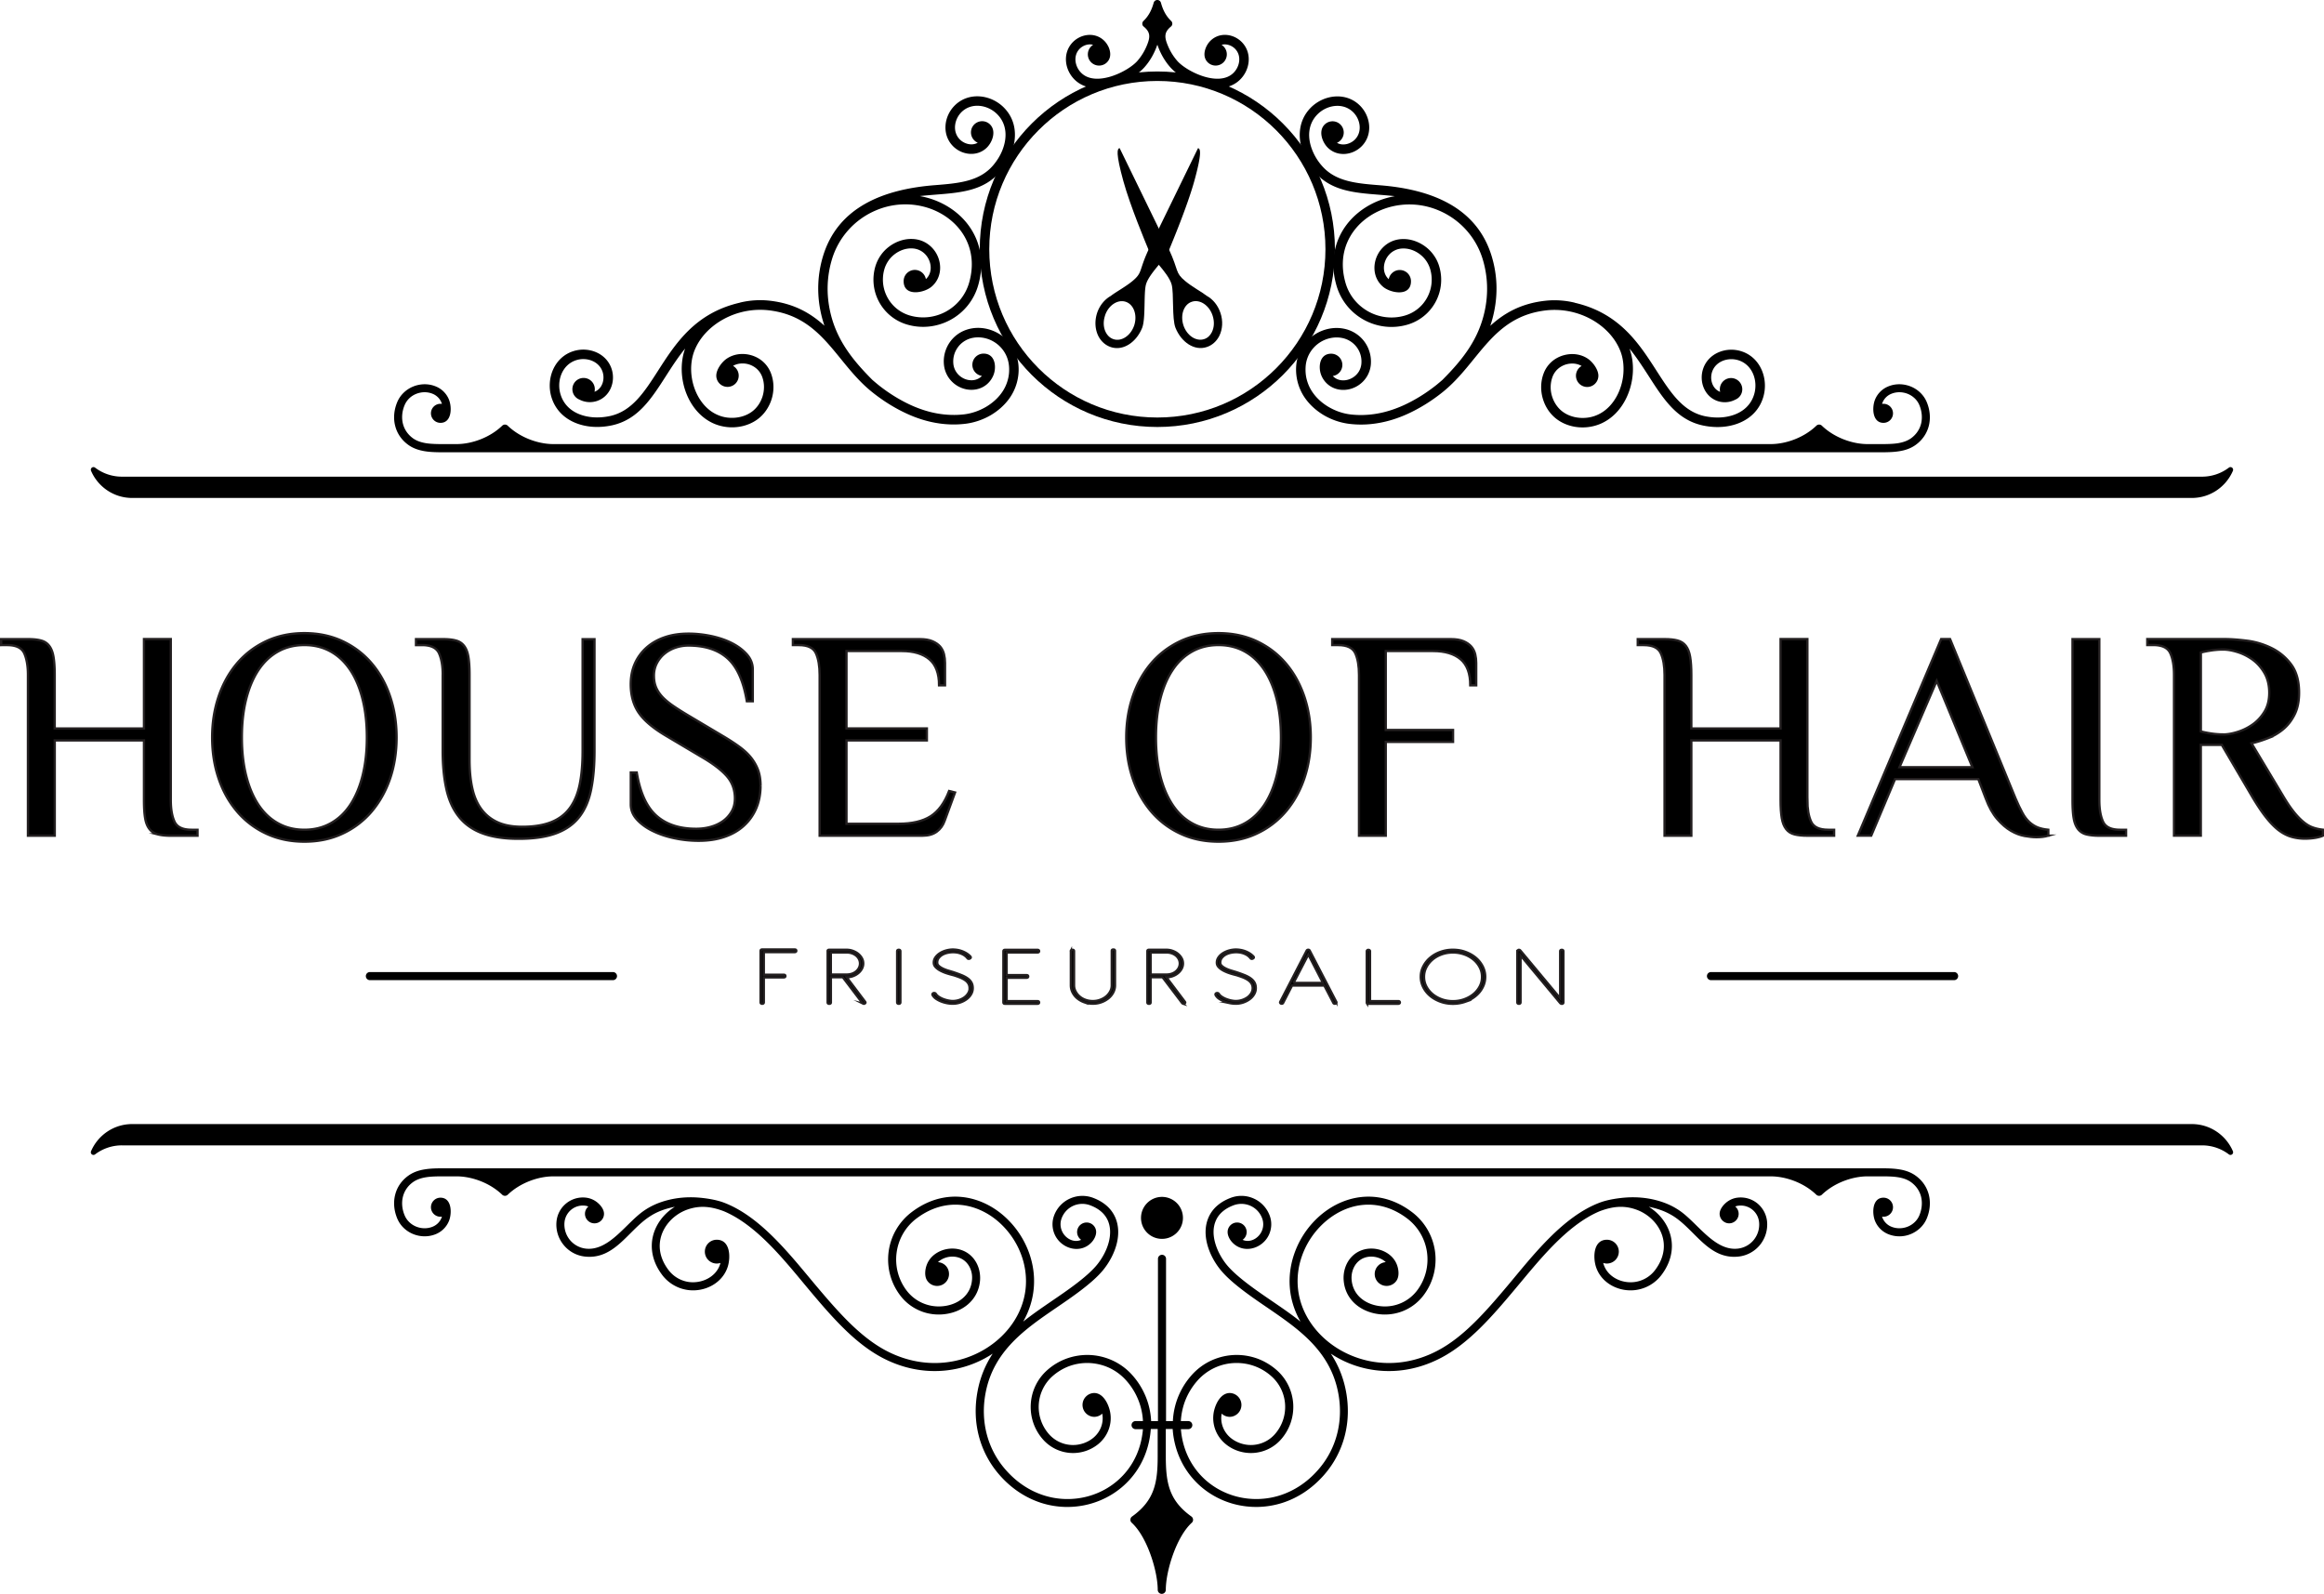 <svg fill="none" xmlns="http://www.w3.org/2000/svg" viewBox="0 0 500 343"><g clip-path="url(#a)"><path d="M261.239 303.41c-.67 2.6.2 5.46 2.437 7.31 1.609 1.34 3.767 2.06 5.954 1.93a8.611 8.611 0 0 0 5.944-2.88 10.573 10.573 0 0 0 2.658-7.64c-.16-2.7-1.349-5.35-3.527-7.28a13.293 13.293 0 0 0-4.106-2.48 13.234 13.234 0 0 0-4.725-.81c-1.788.03-3.576.43-5.225 1.18a12.885 12.885 0 0 0-4.285 3.18 15.959 15.959 0 0 0-4.026 9.88h-1.469v-34.88a.87.87 0 1 0-1.738 0v34.88h-1.469c-.06-1.32-.289-2.63-.679-3.92a15.984 15.984 0 0 0-3.357-5.96 12.821 12.821 0 0 0-4.295-3.18 13.14 13.14 0 0 0-5.215-1.18c-1.598-.02-3.197.25-4.725.81a12.919 12.919 0 0 0-4.106 2.48 10.545 10.545 0 0 0-3.517 7.28c-.16 2.7.71 5.46 2.648 7.64a8.63 8.63 0 0 0 5.944 2.88 8.609 8.609 0 0 0 5.954-1.93c2.227-1.85 3.107-4.71 2.427-7.31-.409-1.58-1.498-3.66-3.346-3.66a2.566 2.566 0 0 0 0 5.13c.679 0 1.298-.26 1.748-.69.35 1.81-.27 3.74-1.768 5.07-1.299 1.15-3.117 1.78-4.925 1.67a6.895 6.895 0 0 1-4.746-2.3 8.865 8.865 0 0 1-2.217-6.4 8.85 8.85 0 0 1 2.947-6.09 11.47 11.47 0 0 1 3.546-2.15 11.32 11.32 0 0 1 4.096-.7c1.548.03 3.097.37 4.525 1.02 1.369.63 2.638 1.55 3.717 2.76a14.322 14.322 0 0 1 2.987 5.31c.339 1.11.539 2.26.599 3.41h-1.588a.87.87 0 0 0 0 1.74h1.578c-.02.32-.05.64-.1.95-.459 3.44-1.848 6.35-3.836 8.61-2.128 2.43-4.945 4.12-8.032 4.93-3.017.79-6.294.75-9.43-.27-2.898-.94-5.695-2.71-8.082-5.42a18.708 18.708 0 0 1-4.096-7.64c-.77-2.91-.839-5.95-.28-8.91 1.708-9.12 8.601-13.84 15.115-18.3 3.237-2.21 7.772-5.26 10.16-8.16 1.298-1.58 2.447-3.64 2.967-5.79.449-1.86.429-3.78-.32-5.53a7.19 7.19 0 0 0-1.868-2.55c-.779-.68-1.748-1.26-2.947-1.71a6.527 6.527 0 0 0-4.975.18 6.453 6.453 0 0 0-3.387 3.65 5.365 5.365 0 0 0 .15 4.11c1.409 3.07 5.535 4.23 7.922 1.64.57-.62.979-1.46.979-2.21 0-1.13-.919-2.05-2.048-2.05a2.052 2.052 0 0 0-1.179 3.73c-1.618.72-3.416-.31-4.105-1.84-.39-.85-.45-1.85-.1-2.79a4.777 4.777 0 0 1 2.477-2.68 4.784 4.784 0 0 1 3.646-.13c.999.37 1.789.84 2.418 1.39a5.435 5.435 0 0 1 1.419 1.93c.589 1.38.589 2.93.229 4.44-.449 1.88-1.468 3.7-2.617 5.1-2.248 2.72-6.753 5.74-9.81 7.83-2.028 1.39-4.086 2.8-6.034 4.35 2.757-4.83 2.917-10.03 1.359-14.55a19.342 19.342 0 0 0-4.596-7.35c-2.038-2.04-4.515-3.58-7.213-4.38-4.255-1.26-9.041-.68-13.506 2.69a12.79 12.79 0 0 0-4.975 8.43c-.45 3.24.319 6.66 2.447 9.48a10.236 10.236 0 0 0 3.896 3.17c1.539.73 3.247 1.05 4.936.97 2.177-.11 4.235-.86 5.774-2.18 1.428-1.23 2.407-2.95 2.597-5.1a7.1 7.1 0 0 0-.3-2.71c-.789-2.46-2.857-4.13-5.524-4.19-2.348-.05-4.795 1.23-5.634 3.5-.38 1-.54 2.44.08 3.38a2.56 2.56 0 0 0 2.147 1.16 2.557 2.557 0 0 0 2.558-2.56c0-1.42-1.049-2.46-2.378-2.56.839-.8 2.078-1.22 3.207-1.19 1.918.04 3.347 1.24 3.906 2.99.21.64.28 1.34.21 2.04-.14 1.66-.889 2.98-1.988 3.92-1.239 1.07-2.937 1.68-4.735 1.76a8.663 8.663 0 0 1-7.373-3.45 11.039 11.039 0 0 1-2.108-8.2c.39-2.8 1.858-5.46 4.296-7.29 3.986-3 8.232-3.52 11.988-2.41 2.417.72 4.645 2.1 6.483 3.95a17.5 17.5 0 0 1 4.166 6.68c1.529 4.47 1.229 9.67-1.998 14.37-2.737 3.98-7.183 6.97-12.337 8.07-4.656 1-9.891.46-14.966-2.24-2.777-1.48-5.354-3.57-7.812-5.98-2.487-2.45-4.865-5.22-7.232-8.03-5.455-6.49-11.829-14.79-19.771-17.8-1.668-.63-3.936-.98-5.704-1.1-2.108-.14-4.246.03-6.274.54-2.098.53-3.686 1.27-5.125 2.24-3.866 2.61-7.502 8.71-12.497 8.23a5.197 5.197 0 0 1-3.517-1.87 5.252 5.252 0 0 1-1.168-3.81 4.022 4.022 0 0 1 1.428-2.69c.789-.65 1.818-1 2.917-.89.28.03.54.09.799.19-.449.37-.739.94-.739 1.57 0 1.13.919 2.05 2.048 2.05s2.048-.92 2.048-2.05-1.019-2.2-1.848-2.74a4.762 4.762 0 0 0-2.148-.75 5.704 5.704 0 0 0-6.224 5.15c-.18 1.9.42 3.7 1.559 5.07a6.855 6.855 0 0 0 4.675 2.48c6.214.6 9.121-5.47 13.636-8.51 1.269-.86 2.698-1.52 4.596-1.99.329-.08.659-.16.989-.22-3.187 1.97-5.315 5.51-4.905 9.38.18 1.73.859 3.52 2.168 5.26a8.335 8.335 0 0 0 5.514 3.26c3.616.51 7.473-1.42 8.611-5.01.65-2.05.55-5.8-2.367-5.8a2.551 2.551 0 0 0-2.558 2.56c0 1.42 1.149 2.56 2.558 2.56.28 0 .539-.05.799-.13-.03.1-.05.19-.08.28-.879 2.77-3.956 4.2-6.733 3.82a6.64 6.64 0 0 1-4.376-2.59c-1.109-1.47-1.688-2.96-1.838-4.39-.41-3.92 2.398-7.41 6.014-8.64 2.737-.93 5.115-.59 7.732.39 7.283 3.06 13.367 10.98 18.452 17.04 2.397 2.86 4.815 5.68 7.342 8.16 2.558 2.52 5.255 4.7 8.202 6.28 5.475 2.91 11.119 3.49 16.144 2.41a22.81 22.81 0 0 0 7.712-3.24 21.857 21.857 0 0 0-3.266 8.15c-.6 3.21-.53 6.51.309 9.67a20.54 20.54 0 0 0 4.476 8.35c2.597 2.95 5.664 4.88 8.841 5.92a18.454 18.454 0 0 0 10.4.29c3.406-.9 6.533-2.77 8.891-5.47 2.198-2.5 3.736-5.72 4.246-9.52.049-.39.089-.78.119-1.18h1.479v5.84c0 5.7-.669 9.53-5.505 12.99a.826.826 0 0 0-.359.66c-.02.27.08.51.28.69 3.336 3.04 5.594 10.43 5.594 14.43 0 .48.39.87.869.87.48 0 .869-.38.869-.87 0-4.01 2.258-11.39 5.585-14.43a.824.824 0 0 0 .279-.69.87.87 0 0 0-.359-.66c-4.845-3.46-5.505-7.29-5.505-12.99v-5.84h1.479c.02.4.06.79.11 1.18.509 3.8 2.058 7.02 4.255 9.52 2.358 2.7 5.475 4.57 8.891 5.47 3.317.87 6.934.83 10.4-.29 3.187-1.03 6.244-2.97 8.851-5.92a20.464 20.464 0 0 0 4.476-8.35c.839-3.16.909-6.46.309-9.67a22.095 22.095 0 0 0-3.266-8.15 22.416 22.416 0 0 0 7.712 3.24c5.025 1.08 10.669.5 16.134-2.41 2.947-1.57 5.644-3.76 8.212-6.28 2.527-2.48 4.935-5.29 7.342-8.16 5.095-6.05 11.169-13.98 18.452-17.04 2.627-.98 5.005-1.33 7.732-.39 3.617 1.23 6.434 4.72 6.024 8.64-.15 1.43-.729 2.92-1.828 4.39a6.595 6.595 0 0 1-4.376 2.59c-2.767.39-5.844-1.04-6.723-3.82-.03-.09-.06-.18-.08-.28.25.08.52.13.799.13a2.564 2.564 0 0 0 2.558-2.56c0-1.41-1.149-2.56-2.558-2.56-2.927 0-3.017 3.75-2.367 5.8 1.139 3.59 4.995 5.52 8.611 5.01a8.34 8.34 0 0 0 5.515-3.26c1.308-1.74 1.988-3.53 2.167-5.26.41-3.87-1.728-7.41-4.915-9.38.33.06.67.14.989.22 1.888.48 3.317 1.14 4.596 1.99 4.515 3.05 7.412 9.11 13.626 8.51a6.914 6.914 0 0 0 4.675-2.48 6.971 6.971 0 0 0 1.559-5.07 5.807 5.807 0 0 0-2.048-3.87 5.679 5.679 0 0 0-4.176-1.28c-.789.07-1.518.34-2.138.75-.829.54-1.848 1.65-1.848 2.74 0 1.09.919 2.05 2.048 2.05s2.048-.92 2.048-2.05c0-.64-.29-1.2-.739-1.57.249-.1.519-.17.799-.19a3.945 3.945 0 0 1 2.917.89 3.955 3.955 0 0 1 1.419 2.69 5.22 5.22 0 0 1-1.159 3.81 5.151 5.151 0 0 1-3.507 1.87c-5.005.48-8.631-5.62-12.507-8.23-1.439-.97-3.037-1.71-5.125-2.24-2.028-.51-4.176-.68-6.274-.54-1.778.12-4.036.47-5.704 1.1-7.952 3-14.326 11.3-19.77 17.8-2.368 2.81-4.736 5.58-7.233 8.03-2.458 2.42-5.025 4.5-7.812 5.98-5.075 2.7-10.31 3.24-14.965 2.24-5.155-1.11-9.601-4.09-12.338-8.07-3.227-4.7-3.537-9.9-1.998-14.37a17.446 17.446 0 0 1 4.176-6.68c1.848-1.84 4.066-3.23 6.483-3.95 3.767-1.11 8.012-.59 11.988 2.41a11.057 11.057 0 0 1 4.296 7.29c.39 2.81-.28 5.76-2.108 8.2a8.65 8.65 0 0 1-3.247 2.64 8.64 8.64 0 0 1-4.126.81c-1.798-.09-3.486-.69-4.735-1.76-1.099-.94-1.848-2.26-1.998-3.92-.06-.7.01-1.4.22-2.04.559-1.76 1.988-2.95 3.906-2.99 1.139-.02 2.378.39 3.217 1.19a2.566 2.566 0 0 0-2.378 2.56 2.563 2.563 0 0 0 4.706 1.4c.619-.94.459-2.38.079-3.38-.839-2.27-3.296-3.55-5.644-3.5-2.667.06-4.735 1.73-5.514 4.19-.28.87-.38 1.8-.3 2.71.18 2.15 1.159 3.87 2.587 5.1 1.539 1.32 3.607 2.07 5.775 2.18 1.688.08 3.396-.25 4.935-.97 1.488-.7 2.837-1.76 3.896-3.17 2.128-2.82 2.897-6.24 2.447-9.48a12.768 12.768 0 0 0-4.975-8.43c-4.465-3.37-9.26-3.95-13.516-2.69-2.698.8-5.175 2.34-7.213 4.38a19.185 19.185 0 0 0-4.585 7.35c-1.559 4.53-1.409 9.72 1.358 14.55-1.938-1.56-4.006-2.97-6.024-4.35-3.057-2.09-7.552-5.11-9.81-7.83-1.149-1.4-2.158-3.22-2.617-5.1-.37-1.51-.37-3.06.229-4.44.3-.71.77-1.36 1.419-1.93.619-.54 1.419-1.02 2.418-1.39a4.784 4.784 0 0 1 3.646.13 4.728 4.728 0 0 1 2.487 2.68c.35.94.29 1.94-.099 2.79-.69 1.52-2.488 2.56-4.106 1.84a2.052 2.052 0 0 0-1.179-3.73c-1.129 0-2.048.92-2.048 2.05 0 .75.409 1.59.989 2.21 2.388 2.58 6.513 1.42 7.912-1.64.569-1.25.669-2.72.15-4.11a6.484 6.484 0 0 0-3.387-3.65 6.455 6.455 0 0 0-4.965-.18c-1.199.45-2.168 1.03-2.947 1.71A7.07 7.07 0 0 0 260 262c-.759 1.75-.769 3.68-.32 5.53.52 2.15 1.659 4.21 2.967 5.79 2.388 2.9 6.923 5.95 10.16 8.16 6.514 4.47 13.407 9.18 15.115 18.3.56 2.96.49 6-.28 8.91a18.708 18.708 0 0 1-4.096 7.64c-2.377 2.71-5.174 4.47-8.081 5.42a16.857 16.857 0 0 1-9.431.27c-3.087-.81-5.904-2.5-8.032-4.93-1.978-2.26-3.377-5.17-3.836-8.61-.04-.32-.07-.64-.1-.95h1.588a.87.87 0 0 0 0-1.74h-1.598c.06-1.15.27-2.3.599-3.41.58-1.9 1.579-3.72 2.987-5.31a11.305 11.305 0 0 1 3.717-2.76c1.428-.66 2.977-1 4.525-1.02 1.389-.02 2.777.21 4.096.7 1.269.47 2.478 1.19 3.556 2.15a8.817 8.817 0 0 1 2.948 6.09 8.87 8.87 0 0 1-2.218 6.4 6.875 6.875 0 0 1-4.745 2.3c-1.789.11-3.617-.52-4.916-1.67-1.488-1.33-2.107-3.26-1.768-5.07.46.43 1.069.69 1.758.69a2.566 2.566 0 0 0 0-5.13c-1.858 0-2.947 2.08-3.356 3.66Zm-11.249-50.28H119.071c-3.327 0-7.193 1.42-9.83 3.95a.869.869 0 0 1-1.199 0c-2.637-2.54-6.514-3.95-9.83-3.95h-2.937c-1.269 0-2.498.02-3.597.19-1.039.17-2.008.47-2.817 1.05-1.139.81-1.858 1.91-2.168 3.12-.33 1.29-.2 2.71.37 4.05.48 1.14 1.409 1.98 2.517 2.42 1.12.44 2.398.47 3.557-.02a3.454 3.454 0 0 0 1.848-1.87c.03-.09.07-.19.1-.28-.1.02-.21.03-.32.03a2.052 2.052 0 0 1-2.048-2.05c0-1.13.92-2.05 2.048-2.05 2.448 0 2.508 3.33 1.828 5.01a5.166 5.166 0 0 1-2.777 2.81c-1.588.67-3.347.63-4.865.03-1.518-.6-2.807-1.76-3.476-3.35-.71-1.69-.88-3.5-.45-5.15.4-1.59 1.349-3.03 2.847-4.1 1.05-.75 2.258-1.15 3.557-1.35 1.248-.2 2.547-.22 3.856-.22h309.43c1.319 0 2.608.02 3.866.22 1.299.2 2.498.6 3.547 1.35 1.498 1.07 2.437 2.51 2.847 4.1.42 1.65.26 3.46-.45 5.15-.669 1.58-1.958 2.74-3.476 3.35a6.405 6.405 0 0 1-4.865-.03 5.163 5.163 0 0 1-2.777-2.81c-.68-1.68-.62-5.01 1.818-5.01 1.139 0 2.048.92 2.048 2.05s-.919 2.05-2.048 2.05c-.1 0-.21 0-.31-.03.03.09.06.19.1.28.33.81.979 1.5 1.848 1.87 1.149.49 2.438.46 3.557.02 1.098-.44 2.038-1.28 2.517-2.42.56-1.34.689-2.76.37-4.05-.31-1.21-1.029-2.3-2.168-3.12-.809-.58-1.768-.89-2.807-1.05-1.099-.18-2.328-.19-3.607-.19h-2.927c-3.326 0-7.193 1.42-9.83 3.95a.869.869 0 0 1-1.199 0c-2.637-2.54-6.503-3.95-9.83-3.95H249.99Zm0 4.42a4.513 4.513 0 0 1 4.516 4.52c0 2.5-2.018 4.51-4.516 4.51a4.502 4.502 0 0 1-4.505-4.51c0-2.49 2.018-4.52 4.505-4.52ZM473.746 246.46c2.168 0 4.176.72 5.784 1.94a.57.57 0 0 0 .87-.68c-1.469-3.43-4.876-5.84-8.832-5.84H28.432c-3.966 0-7.373 2.41-8.842 5.84-.1.24-.04.51.17.68.21.16.49.16.7 0a9.522 9.522 0 0 1 5.784-1.94h447.502ZM36.743 172.14c0 1.93.26 3.48.8 4.65.529 1.18 1.758 1.76 3.676 1.76h1.279v1.28h-5.765c-1.109 0-2.038-.1-2.777-.29a3.243 3.243 0 0 1-1.798-1.15c-.45-.57-.77-1.36-.93-2.34-.17-.98-.249-2.29-.249-3.91v-12.82h-19.2v20.51H6.013v-34.61c0-1.92-.27-3.47-.8-4.65-.539-1.17-1.757-1.76-3.686-1.76H.25v-1.28h5.764c1.109 0 2.038.09 2.777.29.75.19 1.349.57 1.788 1.15.45.58.76 1.36.93 2.37.17 1 .26 2.3.26 3.87v11.54h19.21v-19.23h5.764v34.62Z" fill="#000"/><path d="M36.743 172.14c0 1.93.26 3.48.8 4.65.529 1.18 1.758 1.76 3.676 1.76h1.279v1.28h-5.765c-1.109 0-2.038-.1-2.777-.29a3.243 3.243 0 0 1-1.798-1.15c-.45-.57-.77-1.36-.93-2.34-.17-.98-.249-2.29-.249-3.91v-12.82h-19.2v20.51H6.013v-34.61c0-1.92-.27-3.47-.8-4.65-.539-1.17-1.757-1.76-3.686-1.76H.25v-1.28h5.764c1.109 0 2.038.09 2.777.29.75.19 1.349.57 1.788 1.15.45.58.76 1.36.93 2.37.17 1 .26 2.3.26 3.87v11.54h19.21v-19.23h5.764v34.62Z" fill="#000" stroke="#231F20" stroke-width=".5" stroke-miterlimit="10"/><path d="M45.644 158.68c0-3.12.46-6.05 1.379-8.78.92-2.74 2.248-5.12 3.966-7.15 1.728-2.03 3.826-3.62 6.274-4.78 2.457-1.15 5.195-1.73 8.222-1.73 3.026 0 5.774.58 8.221 1.73 2.458 1.16 4.546 2.75 6.274 4.78 1.728 2.03 3.047 4.41 3.966 7.15.92 2.74 1.379 5.66 1.379 8.78 0 3.12-.46 6.1-1.379 8.81-.919 2.71-2.248 5.08-3.966 7.12a18.345 18.345 0 0 1-6.274 4.77c-2.457 1.16-5.195 1.73-8.221 1.73-3.027 0-5.765-.58-8.222-1.73a18.344 18.344 0 0 1-6.274-4.77c-1.728-2.04-3.057-4.4-3.966-7.12-.919-2.71-1.379-5.65-1.379-8.81Zm33.287 0c0-3.04-.31-5.78-.929-8.24-.62-2.46-1.498-4.55-2.657-6.28-1.16-1.73-2.558-3.06-4.226-3.98-1.658-.92-3.546-1.38-5.634-1.38-2.088 0-3.977.46-5.635 1.38-1.658.92-3.067 2.24-4.226 3.98-1.148 1.73-2.038 3.82-2.657 6.28-.62 2.45-.929 5.2-.929 8.24s.31 5.78.93 8.24c.618 2.45 1.508 4.55 2.656 6.28 1.15 1.73 2.568 3.06 4.226 3.97 1.669.92 3.547 1.38 5.635 1.38 2.088 0 3.976-.46 5.634-1.38 1.668-.92 3.077-2.24 4.226-3.97s2.038-3.82 2.657-6.28c.62-2.46.93-5.2.93-8.24Z" fill="#000"/><path d="M45.644 158.68c0-3.12.46-6.05 1.379-8.78.92-2.74 2.248-5.12 3.966-7.15 1.728-2.03 3.826-3.62 6.274-4.78 2.457-1.15 5.195-1.73 8.222-1.73 3.026 0 5.774.58 8.221 1.73 2.458 1.16 4.546 2.75 6.274 4.78 1.728 2.03 3.047 4.41 3.966 7.15.92 2.74 1.379 5.66 1.379 8.78 0 3.12-.46 6.1-1.379 8.81-.919 2.71-2.248 5.08-3.966 7.12a18.345 18.345 0 0 1-6.274 4.77c-2.457 1.16-5.195 1.73-8.221 1.73-3.027 0-5.765-.58-8.222-1.73a18.344 18.344 0 0 1-6.274-4.77c-1.728-2.04-3.057-4.4-3.966-7.12-.919-2.71-1.379-5.65-1.379-8.81Zm33.287 0c0-3.04-.31-5.78-.929-8.24-.62-2.46-1.498-4.55-2.657-6.28-1.16-1.73-2.558-3.06-4.226-3.98-1.658-.92-3.546-1.38-5.634-1.38-2.088 0-3.977.46-5.635 1.38-1.658.92-3.067 2.24-4.226 3.98-1.148 1.73-2.038 3.82-2.657 6.28-.62 2.45-.929 5.2-.929 8.24s.31 5.78.93 8.24c.618 2.45 1.508 4.55 2.656 6.28 1.15 1.73 2.568 3.06 4.226 3.97 1.669.92 3.547 1.38 5.635 1.38 2.088 0 3.976-.46 5.634-1.38 1.668-.92 3.077-2.24 4.226-3.97s2.038-3.82 2.657-6.28c.62-2.46.93-5.2.93-8.24Z" fill="#000" stroke="#231F20" stroke-width=".5" stroke-miterlimit="10"/><path d="M95.255 145.22c0-1.92-.27-3.47-.8-4.65-.529-1.17-1.758-1.76-3.676-1.76h-1.278v-1.28h5.764c1.109 0 2.038.09 2.787.29.74.19 1.339.57 1.788 1.15.45.57.759 1.36.929 2.37.17 1 .25 2.3.25 3.88v18.27c0 2.27.19 4.29.579 6.05.38 1.78 1.019 3.28 1.918 4.52a8.771 8.771 0 0 0 3.487 2.85c1.429.67 3.217 1 5.345 1 2.427 0 4.485-.32 6.144-.96 1.668-.64 3.006-1.63 4.035-2.98 1.019-1.35 1.749-3.04 2.178-5.09.43-2.05.64-4.49.64-7.31v-24.03h2.557v24.03c0 3.12-.23 5.86-.709 8.24-.47 2.38-1.309 4.35-2.528 5.93-1.218 1.58-2.887 2.77-4.995 3.56s-4.805 1.19-8.102 1.19c-3.116 0-5.714-.4-7.812-1.19-2.098-.79-3.766-1.97-5.025-3.56-1.258-1.58-2.158-3.55-2.687-5.93-.53-2.37-.8-5.11-.8-8.24v-16.34l.01-.01Z" fill="#000"/><path d="M95.255 145.22c0-1.92-.27-3.47-.8-4.65-.529-1.17-1.758-1.76-3.676-1.76h-1.278v-1.28h5.764c1.109 0 2.038.09 2.787.29.74.19 1.339.57 1.788 1.15.45.57.759 1.36.929 2.37.17 1 .25 2.3.25 3.88v18.27c0 2.27.19 4.29.579 6.05.38 1.78 1.019 3.28 1.918 4.52a8.771 8.771 0 0 0 3.487 2.85c1.429.67 3.217 1 5.345 1 2.427 0 4.485-.32 6.144-.96 1.668-.64 3.006-1.63 4.035-2.98 1.019-1.35 1.749-3.04 2.178-5.09.43-2.05.64-4.49.64-7.31v-24.03h2.557v24.03c0 3.12-.23 5.86-.709 8.24-.47 2.38-1.309 4.35-2.528 5.93-1.218 1.58-2.887 2.77-4.995 3.56s-4.805 1.19-8.102 1.19c-3.116 0-5.714-.4-7.812-1.19-2.098-.79-3.766-1.97-5.025-3.56-1.258-1.58-2.158-3.55-2.687-5.93-.53-2.37-.8-5.11-.8-8.24v-16.34l.01-.01Z" fill="#000" stroke="#231F20" stroke-width=".5" stroke-miterlimit="10"/><path d="M163.626 169.06c0 1.79-.309 3.42-.929 4.88a10.604 10.604 0 0 1-2.657 3.74c-1.149 1.05-2.547 1.85-4.196 2.41-1.638.56-3.486.83-5.534.83-1.749 0-3.497-.18-5.225-.55-1.728-.36-3.287-.89-4.665-1.57-1.389-.68-2.528-1.51-3.397-2.47-.879-.96-1.309-2.04-1.309-3.24v-6.86h1.279c.719 4.32 2.128 7.42 4.226 9.29 2.098 1.88 4.955 2.82 8.561 2.82 1.099 0 2.158-.14 3.147-.42.999-.28 1.878-.7 2.647-1.25a6.551 6.551 0 0 0 1.839-2.05c.469-.8.699-1.74.699-2.82 0-1.88-.589-3.48-1.758-4.81-1.169-1.32-2.937-2.67-5.285-4.04l-7.872-4.68c-2.727-1.62-4.665-3.27-5.794-4.93-1.129-1.67-1.699-3.7-1.699-6.09 0-1.67.3-3.16.899-4.49a10.08 10.08 0 0 1 2.528-3.43c1.089-.96 2.388-1.7 3.906-2.21 1.518-.52 3.207-.77 5.095-.77 1.578 0 3.187.17 4.835.51 1.638.35 3.127.84 4.446 1.51 1.318.66 2.407 1.48 3.266 2.44.85.96 1.279 2.04 1.279 3.24v6.85h-1.279c-.719-4.31-2.098-7.39-4.135-9.23-2.038-1.84-4.856-2.76-8.462-2.76-.929 0-1.848.15-2.737.45-.899.3-1.679.73-2.358 1.29a6.43 6.43 0 0 0-1.658 2.05c-.42.81-.64 1.71-.64 2.69s.15 1.77.45 2.5c.3.72.749 1.41 1.349 2.05.599.64 1.348 1.27 2.247 1.89.899.62 1.918 1.27 3.067 1.96l7.872 4.68c1.359.81 2.548 1.59 3.557 2.34.999.75 1.828 1.54 2.467 2.37.64.84 1.119 1.72 1.449 2.66.32.94.479 2.01.479 3.2" fill="#000"/><path d="M163.626 169.06c0 1.79-.309 3.42-.929 4.88a10.604 10.604 0 0 1-2.657 3.74c-1.149 1.05-2.547 1.85-4.196 2.41-1.638.56-3.486.83-5.534.83-1.749 0-3.497-.18-5.225-.55-1.728-.36-3.287-.89-4.665-1.57-1.389-.68-2.528-1.51-3.397-2.47-.879-.96-1.309-2.04-1.309-3.24v-6.86h1.279c.719 4.32 2.128 7.42 4.226 9.29 2.098 1.88 4.955 2.82 8.561 2.82 1.099 0 2.158-.14 3.147-.42.999-.28 1.878-.7 2.647-1.25a6.551 6.551 0 0 0 1.839-2.05c.469-.8.699-1.74.699-2.82 0-1.88-.589-3.48-1.758-4.81-1.169-1.32-2.937-2.67-5.285-4.04l-7.872-4.68c-2.727-1.62-4.665-3.27-5.794-4.93-1.129-1.67-1.699-3.7-1.699-6.09 0-1.67.3-3.16.899-4.49a10.08 10.08 0 0 1 2.528-3.43c1.089-.96 2.388-1.7 3.906-2.21 1.518-.52 3.207-.77 5.095-.77 1.578 0 3.187.17 4.835.51 1.638.35 3.127.84 4.446 1.51 1.318.66 2.407 1.48 3.266 2.44.85.96 1.279 2.04 1.279 3.24v6.85h-1.279c-.719-4.31-2.098-7.39-4.135-9.23-2.038-1.84-4.856-2.76-8.462-2.76-.929 0-1.848.15-2.737.45-.899.3-1.679.73-2.358 1.29a6.43 6.43 0 0 0-1.658 2.05c-.42.81-.64 1.71-.64 2.69s.15 1.77.45 2.5c.3.72.749 1.41 1.349 2.05.599.64 1.348 1.27 2.247 1.89.899.62 1.918 1.27 3.067 1.96l7.872 4.68c1.359.81 2.548 1.59 3.557 2.34.999.75 1.828 1.54 2.467 2.37.64.84 1.119 1.72 1.449 2.66.32.94.479 2.01.479 3.2" fill="#000"/><path d="M163.626 169.06c0 1.79-.309 3.42-.929 4.88a10.604 10.604 0 0 1-2.657 3.74c-1.149 1.05-2.547 1.85-4.196 2.41-1.638.56-3.486.83-5.534.83-1.749 0-3.497-.18-5.225-.55-1.728-.36-3.287-.89-4.665-1.57-1.389-.68-2.528-1.51-3.397-2.47-.879-.96-1.309-2.04-1.309-3.24v-6.86h1.279c.719 4.32 2.128 7.42 4.226 9.29 2.098 1.88 4.955 2.82 8.561 2.82 1.099 0 2.158-.14 3.147-.42.999-.28 1.878-.7 2.647-1.25a6.551 6.551 0 0 0 1.839-2.05c.469-.8.699-1.74.699-2.82 0-1.88-.589-3.48-1.758-4.81-1.169-1.32-2.937-2.67-5.285-4.04l-7.872-4.68c-2.727-1.62-4.665-3.27-5.794-4.93-1.129-1.67-1.699-3.7-1.699-6.09 0-1.67.3-3.16.899-4.49a10.08 10.08 0 0 1 2.528-3.43c1.089-.96 2.388-1.7 3.906-2.21 1.518-.52 3.207-.77 5.095-.77 1.578 0 3.187.17 4.835.51 1.638.35 3.127.84 4.446 1.51 1.318.66 2.407 1.48 3.266 2.44.85.96 1.279 2.04 1.279 3.24v6.85h-1.279c-.719-4.31-2.098-7.39-4.135-9.23-2.038-1.84-4.856-2.76-8.462-2.76-.929 0-1.848.15-2.737.45-.899.3-1.679.73-2.358 1.29a6.43 6.43 0 0 0-1.658 2.05c-.42.81-.64 1.71-.64 2.69s.15 1.77.45 2.5c.3.72.749 1.41 1.349 2.05.599.64 1.348 1.27 2.247 1.89.899.62 1.918 1.27 3.067 1.96l7.872 4.68c1.359.81 2.548 1.59 3.557 2.34.999.75 1.828 1.54 2.467 2.37.64.84 1.119 1.72 1.449 2.66.32.94.479 2.01.479 3.2" stroke="#231F20" stroke-width=".5" stroke-miterlimit="10"/><path d="M197.882 137.53c1.109 0 2.008.15 2.717.45.7.3 1.259.69 1.669 1.15.399.47.679 1.02.829 1.64.15.62.22 1.25.22 1.89v4.81h-1.279c0-2.56-.699-4.43-2.088-5.61-1.389-1.17-3.357-1.77-5.924-1.77h-11.908v16.66h17.293v2.57h-17.293v17.94h11.199c2.897 0 5.194-.53 6.883-1.6 1.688-1.07 3.017-2.88 3.996-5.45l1.278.32-2.237 6.09c-.34.98-.909 1.76-1.699 2.34-.789.58-1.828.87-3.106.87h-22.088v-34.61c0-1.92-.27-3.47-.8-4.65-.529-1.17-1.758-1.76-3.676-1.76h-1.279v-1.28h27.293Z" fill="#000"/><path d="M197.882 137.53c1.109 0 2.008.15 2.717.45.7.3 1.259.69 1.669 1.15.399.47.679 1.02.829 1.64.15.62.22 1.25.22 1.89v4.81h-1.279c0-2.56-.699-4.43-2.088-5.61-1.389-1.17-3.357-1.77-5.924-1.77h-11.908v16.66h17.293v2.57h-17.293v17.94h11.199c2.897 0 5.194-.53 6.883-1.6 1.688-1.07 3.017-2.88 3.996-5.45l1.278.32-2.237 6.09c-.34.98-.909 1.76-1.699 2.34-.789.58-1.828.87-3.106.87h-22.088v-34.61c0-1.92-.27-3.47-.8-4.65-.529-1.17-1.758-1.76-3.676-1.76h-1.279v-1.28h27.293Z" fill="#000" stroke="#231F20" stroke-width=".5" stroke-miterlimit="10"/><path d="M242.308 158.68c0-3.12.459-6.05 1.378-8.78.919-2.74 2.238-5.12 3.966-7.15 1.729-2.03 3.827-3.62 6.274-4.78 2.458-1.15 5.195-1.73 8.222-1.73 3.027 0 5.774.58 8.232 1.73 2.457 1.16 4.545 2.75 6.273 4.78 1.729 2.03 3.047 4.41 3.976 7.15.92 2.74 1.379 5.66 1.379 8.78 0 3.12-.459 6.1-1.379 8.81-.919 2.71-2.247 5.08-3.976 7.12a18.345 18.345 0 0 1-6.273 4.77c-2.458 1.16-5.195 1.73-8.232 1.73-3.037 0-5.774-.58-8.222-1.73a18.358 18.358 0 0 1-6.274-4.77c-1.728-2.04-3.047-4.4-3.966-7.12-.919-2.71-1.378-5.65-1.378-8.81Zm33.286 0c0-3.04-.309-5.78-.929-8.24-.619-2.46-1.508-4.55-2.657-6.28-1.159-1.73-2.557-3.06-4.226-3.98-1.658-.92-3.546-1.38-5.634-1.38-2.088 0-3.976.46-5.634 1.38-1.659.92-3.077 2.24-4.226 3.98-1.159 1.73-2.038 3.82-2.658 6.28-.619 2.45-.929 5.2-.929 8.24s.31 5.78.929 8.24c.62 2.45 1.509 4.55 2.658 6.28 1.149 1.73 2.557 3.06 4.226 3.97 1.658.92 3.546 1.38 5.634 1.38 2.088 0 3.966-.46 5.634-1.38 1.669-.92 3.067-2.24 4.226-3.97 1.149-1.73 2.038-3.82 2.657-6.28.62-2.46.929-5.2.929-8.24Z" fill="#000"/><path d="M242.308 158.68c0-3.12.459-6.05 1.378-8.78.919-2.74 2.238-5.12 3.966-7.15 1.729-2.03 3.827-3.62 6.274-4.78 2.458-1.15 5.195-1.73 8.222-1.73 3.027 0 5.774.58 8.232 1.73 2.457 1.16 4.545 2.75 6.273 4.78 1.729 2.03 3.047 4.41 3.976 7.15.92 2.74 1.379 5.66 1.379 8.78 0 3.12-.459 6.1-1.379 8.81-.919 2.71-2.247 5.08-3.976 7.12a18.345 18.345 0 0 1-6.273 4.77c-2.458 1.16-5.195 1.73-8.232 1.73-3.037 0-5.774-.58-8.222-1.73a18.358 18.358 0 0 1-6.274-4.77c-1.728-2.04-3.047-4.4-3.966-7.12-.919-2.71-1.378-5.65-1.378-8.81Zm33.286 0c0-3.04-.309-5.78-.929-8.24-.619-2.46-1.508-4.55-2.657-6.28-1.159-1.73-2.557-3.06-4.226-3.98-1.658-.92-3.546-1.38-5.634-1.38-2.088 0-3.976.46-5.634 1.38-1.659.92-3.077 2.24-4.226 3.98-1.159 1.73-2.038 3.82-2.658 6.28-.619 2.45-.929 5.2-.929 8.24s.31 5.78.929 8.24c.62 2.45 1.509 4.55 2.658 6.28 1.149 1.73 2.557 3.06 4.226 3.97 1.658.92 3.546 1.38 5.634 1.38 2.088 0 3.966-.46 5.634-1.38 1.669-.92 3.067-2.24 4.226-3.97 1.149-1.73 2.038-3.82 2.657-6.28.62-2.46.929-5.2.929-8.24Z" fill="#000" stroke="#231F20" stroke-width=".5" stroke-miterlimit="10"/><path d="M312.158 137.53c1.109 0 2.018.15 2.717.45.709.3 1.259.69 1.668 1.15.41.47.68 1.02.84 1.64.15.62.219 1.25.219 1.89v4.81h-1.278c0-2.56-.69-4.43-2.078-5.61-1.379-1.17-3.357-1.77-5.924-1.77h-10.18v16.99h14.475v2.56h-14.475v20.19h-5.754v-34.61c0-1.92-.27-3.47-.8-4.65-.539-1.17-1.768-1.76-3.686-1.76h-1.279v-1.28h25.555-.02Z" fill="#000"/><path d="M312.158 137.53c1.109 0 2.018.15 2.717.45.709.3 1.259.69 1.668 1.15.41.47.68 1.02.84 1.64.15.62.219 1.25.219 1.89v4.81h-1.278c0-2.56-.69-4.43-2.078-5.61-1.379-1.17-3.357-1.77-5.924-1.77h-10.18v16.99h14.475v2.56h-14.475v20.19h-5.754v-34.61c0-1.92-.27-3.47-.8-4.65-.539-1.17-1.768-1.76-3.686-1.76h-1.279v-1.28h25.555-.02Z" fill="#000" stroke="#231F20" stroke-width=".5" stroke-miterlimit="10"/><path d="M388.851 172.14c0 1.93.26 3.48.799 4.65.53 1.18 1.759 1.76 3.687 1.76h1.268v1.28h-5.754c-1.109 0-2.038-.1-2.787-.29-.749-.19-1.349-.58-1.788-1.15-.45-.57-.759-1.36-.929-2.34-.17-.98-.26-2.29-.26-3.91v-12.82h-19.201v20.51h-5.764v-34.61c0-1.92-.27-3.47-.809-4.65-.53-1.17-1.759-1.76-3.677-1.76h-1.278v-1.28h5.764c1.109 0 2.038.09 2.777.29.749.19 1.349.57 1.798 1.15.45.58.76 1.36.929 2.37.17 1 .26 2.3.26 3.87v11.54h19.201v-19.23h5.764v34.62Z" fill="#000"/><path d="M388.851 172.14c0 1.93.26 3.48.799 4.65.53 1.18 1.759 1.76 3.687 1.76h1.268v1.28h-5.754c-1.109 0-2.038-.1-2.787-.29-.749-.19-1.349-.58-1.788-1.15-.45-.57-.759-1.36-.929-2.34-.17-.98-.26-2.29-.26-3.91v-12.82h-19.201v20.51h-5.764v-34.61c0-1.92-.27-3.47-.809-4.65-.53-1.17-1.759-1.76-3.677-1.76h-1.278v-1.28h5.764c1.109 0 2.038.09 2.777.29.749.19 1.349.57 1.798 1.15.45.58.76 1.36.929 2.37.17 1 .26 2.3.26 3.87v11.54h19.201v-19.23h5.764v34.62Z" fill="#000" stroke="#231F20" stroke-width=".5" stroke-miterlimit="10"/><path d="M440.679 179.83c-.719.21-1.578.32-2.557.32-.719 0-1.569-.09-2.528-.26-.959-.17-1.948-.54-2.947-1.12-.999-.58-1.978-1.42-2.947-2.53-.959-1.11-1.788-2.58-2.467-4.42l-1.599-4.17h-17.922l-5.125 12.17h-2.877l17.922-42.3h1.918l14.086 34.29c.51 1.2.989 2.21 1.449 3.05.439.83.949 1.51 1.498 2.02.56.51 1.159.9 1.799 1.16.639.25 1.408.42 2.307.51v1.28h-.01Zm-32.008-14.74h15.685l-7.683-18.58-8.002 18.58Z" fill="#000"/><path d="M440.679 179.83c-.719.21-1.578.32-2.557.32-.719 0-1.569-.09-2.528-.26-.959-.17-1.948-.54-2.947-1.12-.999-.58-1.978-1.42-2.947-2.53-.959-1.11-1.788-2.58-2.467-4.42l-1.599-4.17h-17.922l-5.125 12.17h-2.877l17.922-42.3h1.918l14.086 34.29c.51 1.2.989 2.21 1.449 3.05.439.83.949 1.51 1.498 2.02.56.51 1.159.9 1.799 1.16.639.25 1.408.42 2.307.51v1.28h-.01Zm-32.008-14.74h15.685l-7.683-18.58-8.002 18.58Z" fill="#000" stroke="#231F20" stroke-width=".5" stroke-miterlimit="10"/><path d="M445.894 137.53h5.764v34.61c0 1.93.26 3.48.799 4.65.53 1.18 1.759 1.76 3.677 1.76h1.279v1.28h-5.765c-1.109 0-2.038-.1-2.787-.29a3.216 3.216 0 0 1-1.788-1.15c-.45-.58-.759-1.35-.929-2.34-.17-.98-.25-2.29-.25-3.91v-34.61Z" fill="#000"/><path d="M445.894 137.53h5.764v34.61c0 1.93.26 3.48.799 4.65.53 1.18 1.759 1.76 3.677 1.76h1.279v1.28h-5.765c-1.109 0-2.038-.1-2.787-.29a3.216 3.216 0 0 1-1.788-1.15c-.45-.58-.759-1.35-.929-2.34-.17-.98-.25-2.29-.25-3.91v-34.61Z" fill="#000" stroke="#231F20" stroke-width=".5" stroke-miterlimit="10"/><path d="M477.982 160.28h-4.485v19.54h-5.765v-34.61c0-1.92-.269-3.47-.799-4.65-.529-1.17-1.758-1.76-3.676-1.76h-1.279v-1.28h16.643c1.369 0 2.967.12 4.806.35 1.838.23 3.586.76 5.254 1.57a11.67 11.67 0 0 1 4.226 3.5c1.149 1.52 1.728 3.56 1.728 6.12 0 1.84-.319 3.4-.959 4.68-.639 1.28-1.458 2.34-2.457 3.17-.999.83-2.118 1.49-3.327 1.95a25.53 25.53 0 0 1-3.486 1.09l6.723 11.22c.809 1.37 1.558 2.5 2.268 3.4.699.9 1.398 1.63 2.078 2.21.679.58 1.358 1 2.047 1.25.68.25 1.429.42 2.248.51v1.28c-.349.17-.869.32-1.568.45-.699.12-1.459.19-2.268.19-1.109 0-2.148-.15-3.107-.45-.959-.3-1.888-.81-2.787-1.53-.899-.73-1.798-1.69-2.717-2.88-.919-1.2-1.888-2.68-2.917-4.43l-6.394-10.89h-.03Zm.32-2.24c.889 0 1.908-.17 3.037-.52a11.52 11.52 0 0 0 3.236-1.57c1.019-.7 1.889-1.62 2.588-2.76.709-1.13 1.059-2.51 1.059-4.13s-.35-3.09-1.059-4.29c-.699-1.19-1.569-2.15-2.588-2.88-1.029-.72-2.107-1.26-3.236-1.6-1.129-.35-2.148-.52-3.037-.52-.809 0-1.659.06-2.528.19-.879.13-1.638.28-2.267.45v16.98c.639.17 1.398.32 2.267.45.879.13 1.719.19 2.528.19" fill="#000"/><path d="M477.982 160.28h-4.485v19.54h-5.765v-34.61c0-1.92-.269-3.47-.799-4.65-.529-1.17-1.758-1.76-3.676-1.76h-1.279v-1.28h16.643c1.369 0 2.967.12 4.806.35 1.838.23 3.586.76 5.254 1.57a11.67 11.67 0 0 1 4.226 3.5c1.149 1.52 1.728 3.56 1.728 6.12 0 1.84-.319 3.4-.959 4.68-.639 1.28-1.458 2.34-2.457 3.17-.999.83-2.118 1.49-3.327 1.95a25.53 25.53 0 0 1-3.486 1.09l6.723 11.22c.809 1.37 1.558 2.5 2.268 3.4.699.9 1.398 1.63 2.078 2.21.679.58 1.358 1 2.047 1.25.68.25 1.429.42 2.248.51v1.28c-.349.17-.869.32-1.568.45-.699.12-1.459.19-2.268.19-1.109 0-2.148-.15-3.107-.45-.959-.3-1.888-.81-2.787-1.53-.899-.73-1.798-1.69-2.717-2.88-.919-1.2-1.888-2.68-2.917-4.43l-6.394-10.89h-.03Zm.32-2.24c.889 0 1.908-.17 3.037-.52a11.52 11.52 0 0 0 3.236-1.57c1.019-.7 1.889-1.62 2.588-2.76.709-1.13 1.059-2.51 1.059-4.13s-.35-3.09-1.059-4.29c-.699-1.19-1.569-2.15-2.588-2.88-1.029-.72-2.107-1.26-3.236-1.6-1.129-.35-2.148-.52-3.037-.52-.809 0-1.659.06-2.528.19-.879.13-1.638.28-2.267.45v16.98c.639.17 1.398.32 2.267.45.879.13 1.719.19 2.528.19" fill="#000"/><path d="M478.302 158.04c.889 0 1.908-.17 3.037-.52a11.52 11.52 0 0 0 3.236-1.57c1.019-.7 1.889-1.62 2.588-2.76.709-1.13 1.059-2.51 1.059-4.13s-.35-3.09-1.059-4.29c-.699-1.19-1.569-2.15-2.588-2.88-1.029-.72-2.107-1.26-3.236-1.6-1.129-.35-2.148-.52-3.037-.52-.809 0-1.659.06-2.528.19-.879.13-1.638.28-2.267.45v16.98c.639.17 1.398.32 2.267.45.879.13 1.719.19 2.528.19m-.32 2.25h-4.485v19.54h-5.765v-34.61c0-1.92-.269-3.47-.799-4.65-.529-1.17-1.758-1.76-3.676-1.76h-1.279v-1.28h16.643c1.369 0 2.967.12 4.806.35 1.838.23 3.586.76 5.254 1.57a11.67 11.67 0 0 1 4.226 3.5c1.149 1.52 1.728 3.56 1.728 6.12 0 1.84-.319 3.4-.959 4.68-.639 1.28-1.458 2.34-2.457 3.17-.999.83-2.118 1.49-3.327 1.95a25.53 25.53 0 0 1-3.486 1.09l6.723 11.22c.809 1.37 1.558 2.5 2.268 3.4.699.9 1.398 1.63 2.078 2.21.679.58 1.358 1 2.047 1.25.68.25 1.429.42 2.248.51v1.28c-.349.17-.869.32-1.568.45-.699.12-1.459.19-2.268.19-1.109 0-2.148-.15-3.107-.45-.959-.3-1.888-.81-2.787-1.53-.899-.73-1.798-1.69-2.717-2.88-.919-1.2-1.888-2.68-2.917-4.43l-6.394-10.89h-.03Z" stroke="#231F20" stroke-width=".5" stroke-miterlimit="10"/><path d="M473.746 102.57c2.168 0 4.176-.72 5.784-1.94a.57.57 0 0 1 .87.68c-1.469 3.43-4.876 5.84-8.832 5.84H28.432c-3.966 0-7.373-2.41-8.842-5.84-.1-.24-.04-.51.17-.68a.57.57 0 0 1 .7 0 9.522 9.522 0 0 0 5.784 1.94h447.502ZM250 95.56H119.071c-3.327 0-7.193-1.42-9.83-3.95a.85.85 0 0 0-1.199 0c-2.637 2.54-6.514 3.95-9.83 3.95h-2.937c-1.269 0-2.498-.02-3.597-.19-1.039-.17-2.008-.47-2.817-1.05-1.139-.82-1.858-1.92-2.168-3.12-.33-1.29-.2-2.71.37-4.05a4.48 4.48 0 0 1 2.517-2.41c1.12-.44 2.408-.47 3.557.02.869.37 1.518 1.06 1.848 1.87.03.09.07.18.1.28-.1-.02-.21-.02-.32-.02-1.129 0-2.048.92-2.048 2.05s.92 2.05 2.048 2.05c2.448 0 2.508-3.33 1.828-5a5.103 5.103 0 0 0-2.777-2.81c-1.588-.68-3.347-.63-4.865-.03-1.508.6-2.807 1.77-3.476 3.35-.71 1.69-.88 3.5-.45 5.15.4 1.58 1.349 3.03 2.847 4.1 1.05.75 2.258 1.14 3.557 1.35 1.248.2 2.547.22 3.856.22h309.43c1.319 0 2.608-.02 3.866-.22 1.299-.2 2.498-.6 3.547-1.35 1.498-1.07 2.437-2.52 2.847-4.1.42-1.65.26-3.46-.45-5.15-.669-1.58-1.958-2.75-3.476-3.35-1.519-.6-3.277-.65-4.865.03a5.131 5.131 0 0 0-2.777 2.81c-.68 1.67-.62 5 1.818 5 1.139 0 2.048-.92 2.048-2.05s-.919-2.05-2.048-2.05c-.1 0-.21 0-.31.02.03-.09.06-.18.1-.28.33-.81.969-1.5 1.848-1.87 1.149-.49 2.438-.46 3.557-.02 1.098.44 2.038 1.28 2.517 2.41.56 1.34.689 2.76.37 4.05-.31 1.2-1.029 2.3-2.168 3.12-.809.57-1.768.88-2.807 1.05-1.099.17-2.338.19-3.597.19h-2.927c-3.326 0-7.193-1.42-9.83-3.95a.85.85 0 0 0-1.199 0c-2.637 2.54-6.503 3.95-9.83 3.95H250Z" fill="#000"/><path d="M249.001 17.42c-9.99 0-19.031 4.05-25.574 10.61-6.544 6.55-10.59 15.6-10.59 25.6 0 10 4.046 19.05 10.59 25.6 6.543 6.55 15.584 10.61 25.574 10.61 9.99 0 19.031-4.05 25.574-10.61 6.544-6.55 10.59-15.6 10.59-25.6 0-10-4.046-19.05-10.59-25.6-6.543-6.55-15.584-10.61-25.574-10.61Zm-27.023 9.16c6.913-6.92 16.474-11.2 27.023-11.2s20.1 4.28 27.013 11.2c6.913 6.92 11.189 16.49 11.189 27.05 0 10.56-4.276 20.13-11.189 27.05-6.913 6.92-16.474 11.2-27.013 11.2-10.539 0-20.1-4.28-27.023-11.2-6.913-6.92-11.189-16.48-11.189-27.05s4.276-20.13 11.189-27.05Z" fill="#000"/><path d="M338.801 65.15c9.631 2.22 13.836 8.77 17.623 14.67 2.927 4.54 5.574 8.68 10.309 9.72 1.329.28 2.678.38 3.986.24 2.977-.31 5.695-1.79 6.654-4.83.919-2.91-.27-6.45-3.357-7.43-2.218-.7-4.935.2-5.684 2.56-.51 1.62.1 3.61 1.758 4.24-.05-.18-.07-.36-.07-.56a2.41 2.41 0 0 1 2.408-2.41 2.419 2.419 0 0 1 2.417 2.41c0 1.02-.619 1.88-1.508 2.24a4.87 4.87 0 0 1-3.707.33c-2.857-.91-4.105-4.11-3.246-6.86 1.089-3.45 4.945-4.93 8.241-3.89 4.166 1.31 5.954 6 4.696 10-1.209 3.84-4.616 5.84-8.392 6.24-1.528.16-3.107.05-4.625-.28-5.555-1.22-8.432-5.69-11.589-10.61-1.268-1.96-2.577-4-4.126-5.91.31.88.53 1.8.64 2.74.319 2.66-.17 5.5-1.349 7.92-1.189 2.46-3.107 4.5-5.624 5.55-.799.33-1.669.56-2.578.67-2.257.28-4.675-.24-6.543-1.56-1.529-1.07-2.627-2.67-3.167-4.45-.539-1.75-.539-3.69.12-5.48a6.288 6.288 0 0 1 2.897-3.38 6.876 6.876 0 0 1 3.377-.84c1.179.02 2.327.36 3.286 1.02 1.039.71 2.238 2.31 2.238 3.64s-1.079 2.42-2.407 2.42a2.42 2.42 0 0 1-1.199-4.52 3.942 3.942 0 0 0-1.948-.52 4.617 4.617 0 0 0-2.358.59 4.298 4.298 0 0 0-1.968 2.3 6.522 6.522 0 0 0-.08 4.18c.42 1.35 1.249 2.57 2.398 3.38 1.458 1.03 3.376 1.41 5.135 1.2a7.553 7.553 0 0 0 2.038-.53c2.028-.83 3.586-2.52 4.575-4.55a12.424 12.424 0 0 0 1.149-6.79c-.11-.94-.34-1.85-.699-2.7-1.149-2.77-3.417-5.1-6.244-6.64a16.452 16.452 0 0 0-9.581-1.89c-11.738 1.32-14.435 11.26-22.307 17.59-2.438 1.96-5.025 3.54-7.543 4.69-2.058.94-4.186 1.62-6.333 1.98-2.078.36-4.186.42-6.274.16-1.948-.25-3.766-.9-5.325-1.8-1.688-.98-3.097-2.27-4.096-3.68a10.616 10.616 0 0 1-1.598-3.38c-.32-1.19-.45-2.44-.34-3.72.14-1.65.739-3.17 1.649-4.43a8.843 8.843 0 0 1 3.716-2.94c1.528-.64 3.207-.84 4.785-.54a7.221 7.221 0 0 1 4.046 2.23c.669.73 1.179 1.6 1.498 2.55.31.91.44 1.91.36 2.92-.08.94-.37 1.8-.819 2.56-1.119 1.88-3.237 3.05-5.435 2.92-1.188-.07-2.347-.52-3.266-1.42a5.082 5.082 0 0 1-1.189-1.83c-.65-1.75-.3-4.53 2.168-4.53a2.413 2.413 0 0 1 .349 4.8l.09.09c.54.53 1.239.8 1.958.84 1.439.08 2.837-.7 3.577-1.92.289-.49.479-1.07.529-1.68.06-.74-.03-1.45-.25-2.1a5.2 5.2 0 0 0-1.079-1.83 5.185 5.185 0 0 0-2.907-1.6c-1.188-.22-2.467-.07-3.636.42a6.82 6.82 0 0 0-2.857 2.26 6.726 6.726 0 0 0-1.259 3.4c-.08 1.05 0 2.06.27 3.01.27.99.709 1.91 1.299 2.73.829 1.18 2.018 2.26 3.456 3.09 1.339.77 2.887 1.34 4.546 1.55 1.878.23 3.796.17 5.694-.15 1.968-.33 3.926-.96 5.824-1.82 2.358-1.08 4.805-2.57 7.113-4.42.41-.34.819-.68 1.219-1.03 4.405-4.43 7.882-8.81 9.161-15.13.699-3.45.609-7.05-.43-10.63a16.635 16.635 0 0 0-9.58-10.73 16.105 16.105 0 0 0-10.71-.64c-2.018.59-3.876 1.57-5.424 2.87-1.529 1.29-2.748 2.89-3.527 4.75-1.039 2.48-1.259 5.43-.329 8.65.789 2.73 2.617 4.87 4.925 6.15a10.25 10.25 0 0 0 7.822.87 7.987 7.987 0 0 0 4.795-3.85 8.052 8.052 0 0 0 .679-6.11 6.264 6.264 0 0 0-.859-1.81 6.128 6.128 0 0 0-1.388-1.44c-1.069-.81-2.378-1.27-3.637-1.23a4.065 4.065 0 0 0-2.957 1.32c-1.318 1.43-1.638 3.87-.09 5.29.21-1.12 1.189-1.98 2.368-1.98a2.414 2.414 0 0 1 2.417 2.42c0 3.4-4.395 2.56-6.004 1.19-2.567-2.17-2.317-6.01-.179-8.31 1.228-1.32 2.787-1.93 4.395-1.96 1.709-.05 3.477.57 4.905 1.64.71.53 1.329 1.17 1.839 1.91.499.71.889 1.52 1.138 2.39.78 2.67.4 5.41-.839 7.66a10.075 10.075 0 0 1-6.014 4.82c-3.267.95-6.613.48-9.37-1.04a12.283 12.283 0 0 1-5.895-7.37c-1.078-3.71-.809-7.11.4-10.01.899-2.15 2.318-4.03 4.096-5.52 1.758-1.48 3.866-2.6 6.164-3.27.619-.18 1.249-.32 1.888-.44-1.129-.12-2.228-.21-3.317-.3-5.494-.43-10.479-.83-14.006-5a14.109 14.109 0 0 1-2.307-3.8c-1.349-3.38-1.179-7.16 1.528-9.92 2.837-2.87 7.602-3.44 10.579-.49 2.368 2.34 2.838 6.29.4 8.76-1.948 1.98-5.235 2.35-7.293.32-1.248-1.23-2.137-3.75-.539-5.11a2.41 2.41 0 0 1 3.966 1.84c0 .99-.599 1.85-1.459 2.22 1.249.72 2.897.27 3.867-.71 1.638-1.66 1.178-4.34-.38-5.88-2.178-2.15-5.674-1.58-7.692.48-2.128 2.16-2.148 5.11-1.089 7.73a11.565 11.565 0 0 0 1.978 3.24c2.977 3.52 7.562 3.88 12.607 4.28 10.699.85 20.899 4.55 24.076 15.53 1.139 3.9 1.229 7.83.46 11.59-.21 1.05-.49 2.1-.84 3.12 3.007-2.74 6.604-4.81 11.819-5.39 2.157-.24 4.315-.08 6.343.41m-179.61 0c-9.631 2.22-13.836 8.77-17.623 14.67-2.917 4.54-5.574 8.68-10.309 9.72-1.319.28-2.668.38-3.976.24-2.977-.31-5.695-1.79-6.654-4.83-.919-2.91.27-6.45 3.357-7.43 2.218-.7 4.935.2 5.684 2.56.51 1.62-.09 3.61-1.748 4.24.04-.18.06-.36.06-.56 0-1.33-1.079-2.41-2.418-2.41a2.404 2.404 0 0 0-2.407 2.41c0 1.02.619 1.88 1.508 2.24 1.189.62 2.518.7 3.707.33 2.867-.91 4.116-4.11 3.246-6.86-1.088-3.45-4.945-4.93-8.241-3.89-4.166 1.31-5.954 6-4.696 10 1.219 3.84 4.616 5.84 8.392 6.24 1.538.16 3.107.05 4.625-.28 5.565-1.22 8.432-5.69 11.589-10.61 1.259-1.96 2.567-4 4.126-5.91-.32.88-.53 1.8-.64 2.74-.319 2.66.16 5.5 1.339 7.92 1.199 2.46 3.107 4.5 5.624 5.55.8.33 1.669.56 2.578.67 2.257.28 4.675-.24 6.543-1.56 1.519-1.07 2.618-2.67 3.167-4.45.539-1.75.539-3.69-.12-5.48a6.313 6.313 0 0 0-2.887-3.38 6.887 6.887 0 0 0-3.387-.84c-1.168.02-2.327.36-3.286 1.02-1.039.71-2.228 2.31-2.228 3.64a2.42 2.42 0 0 0 2.418 2.42 2.406 2.406 0 0 0 2.407-2.42c0-.9-.489-1.68-1.219-2.1.58-.34 1.249-.51 1.948-.52.81-.02 1.639.18 2.358.59a4.298 4.298 0 0 1 1.968 2.3c.5 1.36.49 2.84.08 4.18-.42 1.35-1.249 2.57-2.398 3.38-1.458 1.03-3.376 1.41-5.134 1.2a7.37 7.37 0 0 1-2.028-.53c-2.028-.83-3.587-2.52-4.576-4.55-1.009-2.07-1.428-4.5-1.149-6.79.11-.94.34-1.85.69-2.7 1.148-2.77 3.416-5.1 6.253-6.64a16.453 16.453 0 0 1 9.581-1.89c11.738 1.32 14.425 11.26 22.307 17.59 2.438 1.96 5.025 3.54 7.543 4.69 2.058.94 4.186 1.62 6.324 1.98 2.077.36 4.195.42 6.283.16 1.948-.25 3.757-.9 5.325-1.8 1.688-.98 3.097-2.27 4.096-3.68a10.616 10.616 0 0 0 1.598-3.38c.32-1.19.45-2.44.34-3.72a8.785 8.785 0 0 0-5.365-7.37c-1.528-.64-3.207-.84-4.785-.54-1.508.28-2.937 1.01-4.046 2.23a7.133 7.133 0 0 0-1.498 2.55c-.31.91-.44 1.91-.35 2.92.08.94.37 1.8.819 2.56 1.129 1.88 3.237 3.05 5.425 2.92 1.189-.07 2.357-.52 3.266-1.42.52-.51.93-1.14 1.189-1.83.66-1.75.29-4.53-2.158-4.53a2.413 2.413 0 0 0-.359 4.8l-.09.09c-.55.53-1.239.8-1.958.84-1.439.08-2.837-.7-3.567-1.92a3.84 3.84 0 0 1-.539-1.68c-.06-.74.03-1.45.25-2.1.229-.68.609-1.3 1.079-1.83a5.185 5.185 0 0 1 2.907-1.6c1.179-.22 2.467-.07 3.636.42a6.791 6.791 0 0 1 2.847 2.26c.7.96 1.149 2.12 1.259 3.4.09 1.05 0 2.06-.27 3.01a8.482 8.482 0 0 1-1.298 2.73c-.83 1.18-2.028 2.26-3.457 3.09-1.349.77-2.887 1.34-4.545 1.55-1.879.23-3.797.17-5.695-.15-1.968-.33-3.926-.96-5.824-1.82-2.358-1.08-4.805-2.57-7.103-4.42-.409-.34-.819-.68-1.219-1.03-4.405-4.43-7.882-8.81-9.16-15.13-.7-3.45-.61-7.05.429-10.63a16.634 16.634 0 0 1 9.581-10.73 16.076 16.076 0 0 1 10.699-.64c2.028.59 3.876 1.57 5.414 2.87 1.529 1.29 2.758 2.89 3.527 4.75 1.039 2.48 1.259 5.43.33 8.65-.8 2.73-2.618 4.87-4.926 6.15a10.25 10.25 0 0 1-7.822.87 8.015 8.015 0 0 1-4.795-3.85 8.052 8.052 0 0 1-.679-6.11c.19-.66.489-1.27.859-1.81.38-.56.849-1.04 1.379-1.44 1.078-.81 2.387-1.27 3.646-1.23 1.079.02 2.128.43 2.957 1.32 1.319 1.43 1.638 3.87.09 5.29a2.425 2.425 0 0 0-2.378-1.98 2.412 2.412 0 0 0-2.407 2.42c0 3.4 4.395 2.56 6.004 1.19 2.557-2.17 2.317-6.01.179-8.31-1.228-1.32-2.787-1.93-4.395-1.96-1.708-.05-3.477.57-4.905 1.64a8.118 8.118 0 0 0-1.838 1.91c-.49.71-.88 1.52-1.139 2.39-.77 2.67-.4 5.41.839 7.66a10.05 10.05 0 0 0 6.014 4.82c3.267.95 6.603.48 9.371-1.04a12.281 12.281 0 0 0 5.894-7.37c1.079-3.71.809-7.11-.4-10.01-.899-2.15-2.318-4.03-4.096-5.52-1.758-1.48-3.876-2.6-6.164-3.27-.619-.18-1.248-.32-1.878-.44 1.119-.12 2.228-.21 3.317-.3 5.494-.43 10.489-.83 14.006-5a14.138 14.138 0 0 0 2.308-3.8c1.348-3.38 1.188-7.16-1.529-9.92-2.827-2.87-7.592-3.44-10.579-.49-2.368 2.34-2.828 6.29-.4 8.76 1.948 1.98 5.235 2.35 7.293.32 1.248-1.23 2.138-3.75.539-5.11a2.404 2.404 0 0 0-3.956 1.84c0 .99.6 1.85 1.459 2.22-1.249.72-2.897.27-3.866-.71-1.639-1.66-1.179-4.34.369-5.88 2.178-2.15 5.684-1.58 7.702.48 2.128 2.16 2.138 5.11 1.089 7.73-.459 1.16-1.148 2.26-1.978 3.24-2.977 3.52-7.562 3.88-12.607 4.28-10.699.85-20.899 4.55-24.076 15.53a24.054 24.054 0 0 0-.459 11.59c.209 1.05.499 2.1.839 3.12-3.007-2.74-6.604-4.81-11.819-5.39a18.488 18.488 0 0 0-6.353.41M238.392 9.9c-.24-.47-.55-.88-.919-1.22-1.958-1.83-4.995-1.4-6.754.49-2.177 2.35-1.658 5.98.61 8.09 4.146 3.85 11.968.5 14.885-2.78 1.209-1.36 2.148-3 2.787-4.87.639 1.87 1.578 3.51 2.787 4.87 2.917 3.28 10.74 6.63 14.875 2.78 2.268-2.1 2.788-5.74.61-8.09-1.758-1.9-4.785-2.32-6.753-.49-.37.34-.68.76-.92 1.22-.569 1.13-.749 2.53.24 3.51a2.41 2.41 0 0 0 4.106-1.71c0-.87-.449-1.62-1.129-2.05 1.039-.31 2.248.14 2.967.92 1.409 1.52.919 3.89-.499 5.2-3.187 2.96-9.94-.36-11.978-2.64a11.826 11.826 0 0 1-2.018-3.24c-.829-1.95-.819-2.97.639-4.18.18-.15.28-.35.29-.59 0-.24-.08-.45-.25-.61-1.169-1.11-1.798-2.46-2.198-3.92a.803.803 0 0 0-.779-.59c-.37 0-.679.24-.779.59-.4 1.46-1.029 2.8-2.198 3.92-.17.17-.26.37-.25.61 0 .24.1.44.29.59 1.459 1.21 1.479 2.23.649 4.18a11.802 11.802 0 0 1-2.018 3.24c-2.028 2.28-8.791 5.6-11.968 2.64-1.418-1.31-1.908-3.68-.499-5.2.709-.77 1.918-1.23 2.957-.92a2.426 2.426 0 0 0-1.129 2.05c0 1.33 1.079 2.41 2.418 2.41.659 0 1.258-.26 1.698-.7.979-.98.809-2.38.24-3.51M237.732 67.92c.72-2.22 2.728-3.55 4.466-2.98 1.728.57 2.537 2.85 1.828 5.06-.739 2.22-2.737 3.56-4.466 2.98-.709-.23-1.278-.75-1.658-1.49-.519-1.02-.579-2.32-.16-3.57m13.836-14.28c.65-1.59 3.857-9.25 5.355-14.62 1.688-6.1 1.349-7.07.809-7.13l-10.599 21.75c-2.198 4.7-1.249 4.98-3.547 6.88-1.448 1.19-3.556 2.33-4.615 3.16-1.299.73-2.398 2.02-2.947 3.68-.549 1.7-.45 3.49.27 4.95.589 1.16 1.548 2 2.697 2.38 2.657.87 5.475-1.05 6.723-4.13.789-1.97.31-7.4.819-9.31.34-1.3 1.649-2.92 2.808-4.31.789-.86 1.558-1.72 2.217-3.3" fill="#000"/><path d="M260.729 71.48c-.379.75-.949 1.27-1.658 1.49-1.738.57-3.736-.77-4.466-2.98-.719-2.22.09-4.5 1.819-5.06 1.738-.58 3.746.77 4.465 2.98.41 1.25.36 2.55-.17 3.57m-11.448-14.55c1.169 1.38 2.467 3.01 2.807 4.31.509 1.92.03 7.34.829 9.31 1.239 3.08 4.056 5.01 6.713 4.13 1.149-.37 2.108-1.22 2.698-2.38.729-1.45.829-3.25.269-4.94-.549-1.67-1.628-2.96-2.937-3.69-1.059-.82-3.176-1.96-4.615-3.16-2.298-1.89-1.359-2.18-3.556-6.88l-10.59-21.75c-.539.06-.879 1.03.809 7.13 1.489 5.37 4.706 13.03 5.355 14.62.659 1.58 1.419 2.43 2.218 3.3Z" fill="#000"/><path fill-rule="evenodd" clip-rule="evenodd" d="M368.112 209.17h52.308a.87.87 0 0 1 0 1.74h-52.308a.87.87 0 0 1 0-1.74ZM79.58 209.17h52.298a.87.87 0 0 1 0 1.74H79.58a.87.87 0 0 1 0-1.74Z" fill="#000"/><path d="M163.636 204.59c0-.19.12-.29.35-.29h6.993c.23 0 .35.1.35.29 0 .19-.12.29-.35.29h-6.643v4.86h4.295c.23 0 .35.1.35.29 0 .19-.12.29-.35.29h-4.295v5.39c0 .19-.12.29-.35.29-.23 0-.35-.1-.35-.29v-11.12Z" fill="#000"/><path d="M163.636 204.59c0-.19.12-.29.35-.29h6.993c.23 0 .35.1.35.29 0 .19-.12.29-.35.29h-6.643v4.86h4.295c.23 0 .35.1.35.29 0 .19-.12.29-.35.29h-4.295v5.39c0 .19-.12.29-.35.29-.23 0-.35-.1-.35-.29v-11.12Z" fill="#000" stroke="#231F20" stroke-width=".5" stroke-miterlimit="10"/><path d="M178.052 204.66c0-.19.12-.29.35-.29h3.726c.479 0 .939.08 1.369.24.439.16.819.37 1.148.64.33.27.59.58.79.94.199.36.289.74.289 1.14 0 .4-.1.78-.289 1.14-.2.36-.46.67-.79.94-.329.27-.699.48-1.128.64-.43.16-.88.24-1.359.24l3.966 5.26c.13.17.1.3-.09.4-.09.05-.18.06-.26.04a.527.527 0 0 1-.219-.13l-4.226-5.57h-2.568v5.42c0 .19-.12.29-.349.29-.23 0-.35-.1-.35-.29v-11.05h-.01Zm.699.29v4.75h3.417c.409 0 .779-.06 1.129-.18.349-.12.649-.29.909-.51.25-.22.449-.47.599-.76a2.078 2.078 0 0 0 0-1.86c-.15-.29-.349-.54-.599-.75-.26-.21-.56-.38-.909-.5-.35-.12-.73-.18-1.129-.18h-3.417v-.01Z" fill="#000"/><path d="M178.052 204.66c0-.19.12-.29.35-.29h3.726c.479 0 .939.08 1.369.24.439.16.819.37 1.148.64.33.27.59.58.79.94.199.36.289.74.289 1.14 0 .4-.1.78-.289 1.14-.2.36-.46.67-.79.94-.329.27-.699.48-1.128.64-.43.16-.88.24-1.359.24l3.966 5.26c.13.17.1.3-.09.4-.09.05-.18.06-.26.04a.527.527 0 0 1-.219-.13l-4.226-5.57h-2.568v5.42c0 .19-.12.29-.349.29-.23 0-.35-.1-.35-.29v-11.05h-.01Zm.699.29v4.75h3.417c.409 0 .779-.06 1.129-.18.349-.12.649-.29.909-.51.25-.22.449-.47.599-.76a2.078 2.078 0 0 0 0-1.86c-.15-.29-.349-.54-.599-.75-.26-.21-.56-.38-.909-.5-.35-.12-.73-.18-1.129-.18h-3.417v-.01Z" fill="#000" stroke="#231F20" stroke-width=".5" stroke-miterlimit="10"/><path d="M193.017 204.66c0-.19.12-.29.35-.29.23 0 .35.1.35.29v11.05c0 .19-.12.29-.35.29-.23 0-.35-.1-.35-.29v-11.05Z" fill="#000"/><path d="M193.017 204.66c0-.19.12-.29.35-.29.23 0 .35.1.35.29v11.05c0 .19-.12.29-.35.29-.23 0-.35-.1-.35-.29v-11.05Z" fill="#000" stroke="#231F20" stroke-width=".5" stroke-miterlimit="10"/><path d="M208.601 212.64c0-.38-.089-.71-.259-1-.17-.29-.42-.54-.73-.75-.309-.21-.679-.4-1.098-.57-.42-.16-.87-.32-1.349-.47-.45-.11-.929-.24-1.429-.4a8.628 8.628 0 0 1-1.378-.57c-.42-.22-.77-.47-1.049-.76-.28-.29-.41-.61-.41-.98 0-.43.13-.81.38-1.16.25-.35.579-.64.969-.89.389-.24.829-.43 1.318-.57.49-.13.96-.2 1.429-.2.3 0 .619.03.959.08a5.535 5.535 0 0 1 1.948.72c.31.19.6.42.859.69.13.15.13.27 0 .38-.13.11-.259.15-.389.13-.12-.02-.2-.07-.24-.15-.23-.28-.49-.5-.759-.67-.28-.16-.56-.29-.839-.38-.28-.09-.56-.15-.82-.18a5.487 5.487 0 0 0-1.808.08c-.389.08-.759.21-1.089.39-.339.18-.609.42-.839.7-.23.29-.34.63-.34 1.03 0 .27.11.51.34.71.23.21.51.39.849.56.34.16.71.31 1.109.43l1.099.33c.669.22 1.269.44 1.798.65.53.21.979.45 1.339.71.36.26.639.56.829.9.19.34.28.73.28 1.2s-.12.92-.36 1.32c-.24.41-.559.76-.969 1.06-.409.3-.869.54-1.379.71a4.91 4.91 0 0 1-1.628.26c-.41 0-.829-.04-1.259-.13a6.851 6.851 0 0 1-1.238-.37 5.68 5.68 0 0 1-1.069-.57 2.32 2.32 0 0 1-.72-.75c-.07-.13-.07-.25 0-.34a.38.38 0 0 1 .31-.14c.16 0 .28.05.35.15.14.24.369.46.659.66.3.19.619.36.969.49s.699.24 1.069.31c.36.07.679.11.959.11a4.373 4.373 0 0 0 2.518-.79c.339-.25.609-.55.819-.89.2-.34.309-.71.309-1.11" fill="#000"/><path d="M208.601 212.64c0-.38-.089-.71-.259-1-.17-.29-.42-.54-.73-.75-.309-.21-.679-.4-1.098-.57-.42-.16-.87-.32-1.349-.47-.45-.11-.929-.24-1.429-.4a8.628 8.628 0 0 1-1.378-.57c-.42-.22-.77-.47-1.049-.76-.28-.29-.41-.61-.41-.98 0-.43.13-.81.38-1.16.25-.35.579-.64.969-.89.389-.24.829-.43 1.318-.57.49-.13.96-.2 1.429-.2.3 0 .619.03.959.08a5.535 5.535 0 0 1 1.948.72c.31.19.6.42.859.69.13.15.13.27 0 .38-.13.11-.259.15-.389.13-.12-.02-.2-.07-.24-.15-.23-.28-.49-.5-.759-.67-.28-.16-.56-.29-.839-.38-.28-.09-.56-.15-.82-.18a5.487 5.487 0 0 0-1.808.08c-.389.08-.759.21-1.089.39-.339.18-.609.42-.839.7-.23.29-.34.63-.34 1.03 0 .27.11.51.34.71.23.21.51.39.849.56.34.16.71.31 1.109.43l1.099.33c.669.22 1.269.44 1.798.65.53.21.979.45 1.339.71.36.26.639.56.829.9.19.34.28.73.28 1.2s-.12.92-.36 1.32c-.24.41-.559.76-.969 1.06-.409.3-.869.54-1.379.71a4.91 4.91 0 0 1-1.628.26c-.41 0-.829-.04-1.259-.13a6.851 6.851 0 0 1-1.238-.37 5.68 5.68 0 0 1-1.069-.57 2.32 2.32 0 0 1-.72-.75c-.07-.13-.07-.25 0-.34a.38.38 0 0 1 .31-.14c.16 0 .28.05.35.15.14.24.369.46.659.66.3.19.619.36.969.49s.699.24 1.069.31c.36.07.679.11.959.11a4.373 4.373 0 0 0 2.518-.79c.339-.25.609-.55.819-.89.2-.34.309-.71.309-1.11l-.02.03Z" fill="#000" stroke="#231F20" stroke-width=".5" stroke-miterlimit="10"/><path d="M216.224 216.01c-.23 0-.35-.1-.35-.29v-11.05c0-.19.12-.29.35-.29h6.993c.23 0 .349.1.349.29 0 .19-.119.29-.349.29h-6.644v4.86h4.296c.23 0 .35.1.35.29 0 .19-.12.29-.35.29h-4.296v5.02h6.644c.23 0 .349.1.349.29 0 .19-.119.29-.349.29h-6.993v.01Z" fill="#000"/><path d="M216.224 216.01c-.23 0-.35-.1-.35-.29v-11.05c0-.19.12-.29.35-.29h6.993c.23 0 .349.1.349.29 0 .19-.119.29-.349.29h-6.644v4.86h4.296c.23 0 .35.1.35.29 0 .19-.12.29-.35.29h-4.296v5.02h6.644c.23 0 .349.1.349.29 0 .19-.119.29-.349.29h-6.993v.01Z" fill="#000" stroke="#231F20" stroke-width=".5" stroke-miterlimit="10"/><path d="M230.38 204.66c0-.19.12-.29.349-.29.23 0 .35.1.35.29v7.36c0 .46.11.9.32 1.3.209.41.489.77.849 1.08.359.31.779.56 1.278.74.49.18 1.019.27 1.589.27.569 0 1.079-.09 1.568-.27.49-.18.929-.42 1.299-.73.37-.31.659-.67.879-1.08.22-.41.33-.84.33-1.31v-7.42c0-.19.12-.29.349-.29.23 0 .35.1.35.29v7.42c0 .55-.13 1.06-.379 1.54-.25.48-.6.9-1.039 1.26a5.295 5.295 0 0 1-3.357 1.16c-.649 0-1.269-.1-1.838-.31a5.05 5.05 0 0 1-1.509-.85 3.944 3.944 0 0 1-1.009-1.26c-.249-.48-.369-1-.369-1.54v-7.38l-.01.02Z" fill="#000"/><path d="M230.38 204.66c0-.19.12-.29.349-.29.23 0 .35.1.35.29v7.36c0 .46.11.9.32 1.3.209.41.489.77.849 1.08.359.31.779.56 1.278.74.49.18 1.019.27 1.589.27.569 0 1.079-.09 1.568-.27.49-.18.929-.42 1.299-.73.37-.31.659-.67.879-1.08.22-.41.33-.84.33-1.31v-7.42c0-.19.12-.29.349-.29.23 0 .35.1.35.29v7.42c0 .55-.13 1.06-.379 1.54-.25.48-.6.9-1.039 1.26a5.295 5.295 0 0 1-3.357 1.16c-.649 0-1.269-.1-1.838-.31a5.05 5.05 0 0 1-1.509-.85 3.944 3.944 0 0 1-1.009-1.26c-.249-.48-.369-1-.369-1.54v-7.38l-.01.02Z" fill="#000" stroke="#231F20" stroke-width=".5" stroke-miterlimit="10"/><path d="M246.853 204.66c0-.19.12-.29.35-.29h3.726c.48 0 .939.08 1.369.24.439.16.819.37 1.139.64.329.27.589.58.789.94.2.36.289.74.289 1.14 0 .4-.099.78-.289 1.14-.2.36-.46.67-.789.94-.33.27-.7.48-1.129.64-.43.16-.879.24-1.359.24l3.966 5.26c.13.17.1.3-.09.4-.09.05-.17.06-.26.04a.54.54 0 0 1-.219-.13l-4.226-5.57h-2.568v5.42c0 .19-.119.29-.349.29-.23 0-.35-.1-.35-.29v-11.05Zm.699.29v4.75h3.417c.41 0 .789-.06 1.129-.18.35-.12.649-.29.909-.51.25-.22.45-.47.599-.76a2.078 2.078 0 0 0 0-1.86 2.408 2.408 0 0 0-.599-.75c-.26-.21-.559-.38-.909-.5a3.47 3.47 0 0 0-1.129-.18h-3.417v-.01Z" fill="#000"/><path d="M246.853 204.66c0-.19.12-.29.35-.29h3.726c.48 0 .939.08 1.369.24.439.16.819.37 1.139.64.329.27.589.58.789.94.2.36.289.74.289 1.14 0 .4-.099.78-.289 1.14-.2.36-.46.67-.789.94-.33.27-.7.48-1.129.64-.43.16-.879.24-1.359.24l3.966 5.26c.13.17.1.3-.09.4-.09.05-.17.06-.26.04a.54.54 0 0 1-.219-.13l-4.226-5.57h-2.568v5.42c0 .19-.119.29-.349.29-.23 0-.35-.1-.35-.29v-11.05Zm.699.29v4.75h3.417c.41 0 .789-.06 1.129-.18.35-.12.649-.29.909-.51.25-.22.45-.47.599-.76a2.078 2.078 0 0 0 0-1.86 2.408 2.408 0 0 0-.599-.75c-.26-.21-.559-.38-.909-.5a3.47 3.47 0 0 0-1.129-.18h-3.417v-.01Z" fill="#000" stroke="#231F20" stroke-width=".5" stroke-miterlimit="10"/><path d="M269.51 212.64c0-.38-.089-.71-.259-1-.17-.29-.42-.54-.73-.75-.309-.21-.679-.4-1.098-.57-.42-.16-.87-.32-1.349-.47-.45-.11-.929-.24-1.429-.4a9.153 9.153 0 0 1-1.388-.57c-.42-.22-.77-.47-1.049-.76-.28-.29-.41-.61-.41-.98 0-.43.13-.81.38-1.16.25-.35.579-.64.969-.89a5.24 5.24 0 0 1 1.319-.57c.489-.13.959-.2 1.428-.2.31 0 .629.03.959.08.34.06.659.14.989.26.33.12.649.27.959.46.31.19.6.42.859.69.13.15.13.27 0 .38-.13.11-.259.15-.389.13-.12-.02-.2-.07-.24-.15-.23-.28-.49-.5-.759-.67-.28-.16-.56-.29-.839-.38-.28-.09-.56-.15-.82-.18a5.487 5.487 0 0 0-1.808.08c-.389.08-.759.21-1.089.39-.339.18-.609.42-.839.7-.23.29-.34.63-.34 1.03 0 .27.11.51.34.71.22.21.51.39.849.56.34.16.71.31 1.109.43l1.099.33c.669.22 1.269.44 1.798.65.53.21.979.45 1.339.71.36.26.639.56.829.9.19.34.28.73.28 1.2s-.12.92-.36 1.32c-.24.41-.559.76-.969 1.06-.409.3-.869.54-1.379.71a4.91 4.91 0 0 1-1.628.26c-.409 0-.829-.04-1.259-.13a6.851 6.851 0 0 1-1.238-.37 5.68 5.68 0 0 1-1.069-.57 2.32 2.32 0 0 1-.72-.75c-.07-.13-.07-.25 0-.34.07-.09.18-.14.3-.14.16 0 .28.05.35.15.14.24.369.46.669.66.3.19.619.36.969.49s.699.24 1.069.31c.36.07.679.11.959.11a4.373 4.373 0 0 0 2.518-.79c.339-.25.609-.55.819-.89.2-.34.299-.71.299-1.11" fill="#000"/><path d="M269.51 212.64c0-.38-.089-.71-.259-1-.17-.29-.42-.54-.73-.75-.309-.21-.679-.4-1.098-.57-.42-.16-.87-.32-1.349-.47-.45-.11-.929-.24-1.429-.4a9.153 9.153 0 0 1-1.388-.57c-.42-.22-.77-.47-1.049-.76-.28-.29-.41-.61-.41-.98 0-.43.13-.81.38-1.16.25-.35.579-.64.969-.89a5.24 5.24 0 0 1 1.319-.57c.489-.13.959-.2 1.428-.2.31 0 .629.03.959.08.34.06.659.14.989.26.33.12.649.27.959.46.31.19.6.42.859.69.13.15.13.27 0 .38-.13.11-.259.15-.389.13-.12-.02-.2-.07-.24-.15-.23-.28-.49-.5-.759-.67-.28-.16-.56-.29-.839-.38-.28-.09-.56-.15-.82-.18a5.487 5.487 0 0 0-1.808.08c-.389.08-.759.21-1.089.39-.339.18-.609.42-.839.7-.23.29-.34.63-.34 1.03 0 .27.11.51.34.71.22.21.51.39.849.56.34.16.71.31 1.109.43l1.099.33c.669.22 1.269.44 1.798.65.53.21.979.45 1.339.71.36.26.639.56.829.9.19.34.28.73.28 1.2s-.12.92-.36 1.32c-.24.41-.559.76-.969 1.06-.409.3-.869.54-1.379.71a4.91 4.91 0 0 1-1.628.26c-.409 0-.829-.04-1.259-.13a6.851 6.851 0 0 1-1.238-.37 5.68 5.68 0 0 1-1.069-.57 2.32 2.32 0 0 1-.72-.75c-.07-.13-.07-.25 0-.34.07-.09.18-.14.3-.14.16 0 .28.05.35.15.14.24.369.46.669.66.3.19.619.36.969.49s.699.24 1.069.31c.36.07.679.11.959.11a4.373 4.373 0 0 0 2.518-.79c.339-.25.609-.55.819-.89.2-.34.299-.71.299-1.11v.03Z" fill="#000" stroke="#231F20" stroke-width=".5" stroke-miterlimit="10"/><path d="M287.503 215.58c.039.07.049.15.009.22a.333.333 0 0 1-.189.16c-.1.04-.2.04-.28 0-.09-.03-.15-.08-.18-.16l-1.938-3.73h-6.943l-1.918 3.73c-.03.07-.09.12-.17.16-.09.03-.18.03-.28 0-.09-.04-.149-.09-.179-.16-.04-.07-.03-.15 0-.22l5.684-11.01c.07-.13.19-.2.35-.2.149 0 .259.07.329.22l5.705 11v-.01Zm-9.211-4.07h6.343l-3.156-6.12-3.177 6.12h-.01Z" fill="#000"/><path d="M287.503 215.58c.039.07.049.15.009.22a.333.333 0 0 1-.189.16c-.1.04-.2.04-.28 0-.09-.03-.15-.08-.18-.16l-1.938-3.73h-6.943l-1.918 3.73c-.03.07-.09.12-.17.16-.09.03-.18.03-.28 0-.09-.04-.149-.09-.179-.16-.04-.07-.03-.15 0-.22l5.684-11.01c.07-.13.19-.2.35-.2.149 0 .259.07.329.22l5.705 11v-.01Zm-9.211-4.07h6.343l-3.156-6.12-3.177 6.12h-.01Z" fill="#000" stroke="#231F20" stroke-width=".5" stroke-miterlimit="10"/><path d="M294.056 204.68c0-.07.03-.14.1-.2.06-.06.14-.09.23-.09.119 0 .209.03.269.09.07.06.1.13.1.2v10.74h6.074c.23 0 .35.1.35.31 0 .07-.03.14-.1.19-.06.05-.15.08-.25.08h-6.493c-.12 0-.19-.03-.23-.08a.32.32 0 0 1-.05-.19v-11.05Z" fill="#000"/><path d="M294.056 204.68c0-.07.03-.14.1-.2.06-.06.14-.09.23-.09.119 0 .209.03.269.09.07.06.1.13.1.2v10.74h6.074c.23 0 .35.1.35.31 0 .07-.03.14-.1.19-.06.05-.15.08-.25.08h-6.493c-.12 0-.19-.03-.23-.08a.32.32 0 0 1-.05-.19v-11.05Z" fill="#000" stroke="#231F20" stroke-width=".5" stroke-miterlimit="10"/><path d="M312.597 204.37c.959 0 1.859.15 2.698.46.839.31 1.578.72 2.207 1.25a5.99 5.99 0 0 1 1.489 1.85c.36.71.549 1.46.549 2.26 0 .8-.179 1.56-.549 2.27-.36.71-.859 1.32-1.489 1.84-.629.53-1.368.94-2.207 1.24a7.96 7.96 0 0 1-2.698.46c-.959 0-1.858-.15-2.697-.46-.839-.31-1.578-.72-2.198-1.24a5.804 5.804 0 0 1-1.478-1.84 4.94 4.94 0 0 1-.55-2.27c0-.81.18-1.56.55-2.26a5.87 5.87 0 0 1 1.478-1.85 6.97 6.97 0 0 1 2.198-1.25 7.718 7.718 0 0 1 2.697-.46Zm0 .59c-.869 0-1.688.14-2.437.41-.759.27-1.419.65-1.968 1.12-.56.48-.999 1.03-1.329 1.67-.33.64-.489 1.32-.489 2.04s.159 1.41.489 2.05c.33.63.769 1.18 1.329 1.65.559.47 1.219.84 1.968 1.12.759.27 1.568.41 2.437.41.87 0 1.669-.14 2.428-.41.759-.28 1.429-.65 1.998-1.12a5.309 5.309 0 0 0 1.339-1.65c.329-.63.489-1.31.489-2.05 0-.74-.16-1.4-.489-2.04a5.27 5.27 0 0 0-1.339-1.67 6.47 6.47 0 0 0-1.998-1.12 7.234 7.234 0 0 0-2.428-.41Z" fill="#000"/><path d="M312.597 204.37c.959 0 1.859.15 2.698.46.839.31 1.578.72 2.207 1.25a5.99 5.99 0 0 1 1.489 1.85c.36.71.549 1.46.549 2.26 0 .8-.179 1.56-.549 2.27-.36.71-.859 1.32-1.489 1.84-.629.53-1.368.94-2.207 1.24a7.96 7.96 0 0 1-2.698.46c-.959 0-1.858-.15-2.697-.46-.839-.31-1.578-.72-2.198-1.24a5.804 5.804 0 0 1-1.478-1.84 4.94 4.94 0 0 1-.55-2.27c0-.81.18-1.56.55-2.26a5.87 5.87 0 0 1 1.478-1.85 6.97 6.97 0 0 1 2.198-1.25 7.718 7.718 0 0 1 2.697-.46Zm0 .59c-.869 0-1.688.14-2.437.41-.759.27-1.419.65-1.968 1.12-.56.48-.999 1.03-1.329 1.67-.33.64-.489 1.32-.489 2.04s.159 1.41.489 2.05c.33.63.769 1.18 1.329 1.65.559.47 1.219.84 1.968 1.12.759.27 1.568.41 2.437.41.87 0 1.669-.14 2.428-.41.759-.28 1.429-.65 1.998-1.12a5.309 5.309 0 0 0 1.339-1.65c.329-.63.489-1.31.489-2.05 0-.74-.16-1.4-.489-2.04a5.27 5.27 0 0 0-1.339-1.67 6.47 6.47 0 0 0-1.998-1.12 7.234 7.234 0 0 0-2.428-.41Z" fill="#000" stroke="#231F20" stroke-width=".5" stroke-miterlimit="10"/><path d="M326.454 204.66c0-.12.08-.21.239-.27.09-.02.17-.02.25.02.08.04.14.09.18.15l8.541 10.25v-10.14c0-.19.12-.29.35-.29.23 0 .35.1.35.29v11.05c0 .19-.12.29-.35.29-.12 0-.22-.04-.31-.13l-8.561-10.29v10.12c0 .19-.12.29-.35.29-.23 0-.349-.1-.349-.29v-11.05h.01Z" fill="#000"/><path d="M326.454 204.66c0-.12.08-.21.239-.27.09-.02.17-.02.25.02.08.04.14.09.18.15l8.541 10.25v-10.14c0-.19.12-.29.35-.29.23 0 .35.1.35.29v11.05c0 .19-.12.29-.35.29-.12 0-.22-.04-.31-.13l-8.561-10.29v10.12c0 .19-.12.29-.35.29-.23 0-.349-.1-.349-.29v-11.05h.01Z" fill="#000" stroke="#231F20" stroke-width=".5" stroke-miterlimit="10"/></g><defs><clipPath id="a"><path fill="#fff" d="M0 0h500v343H0z"/></clipPath></defs></svg>